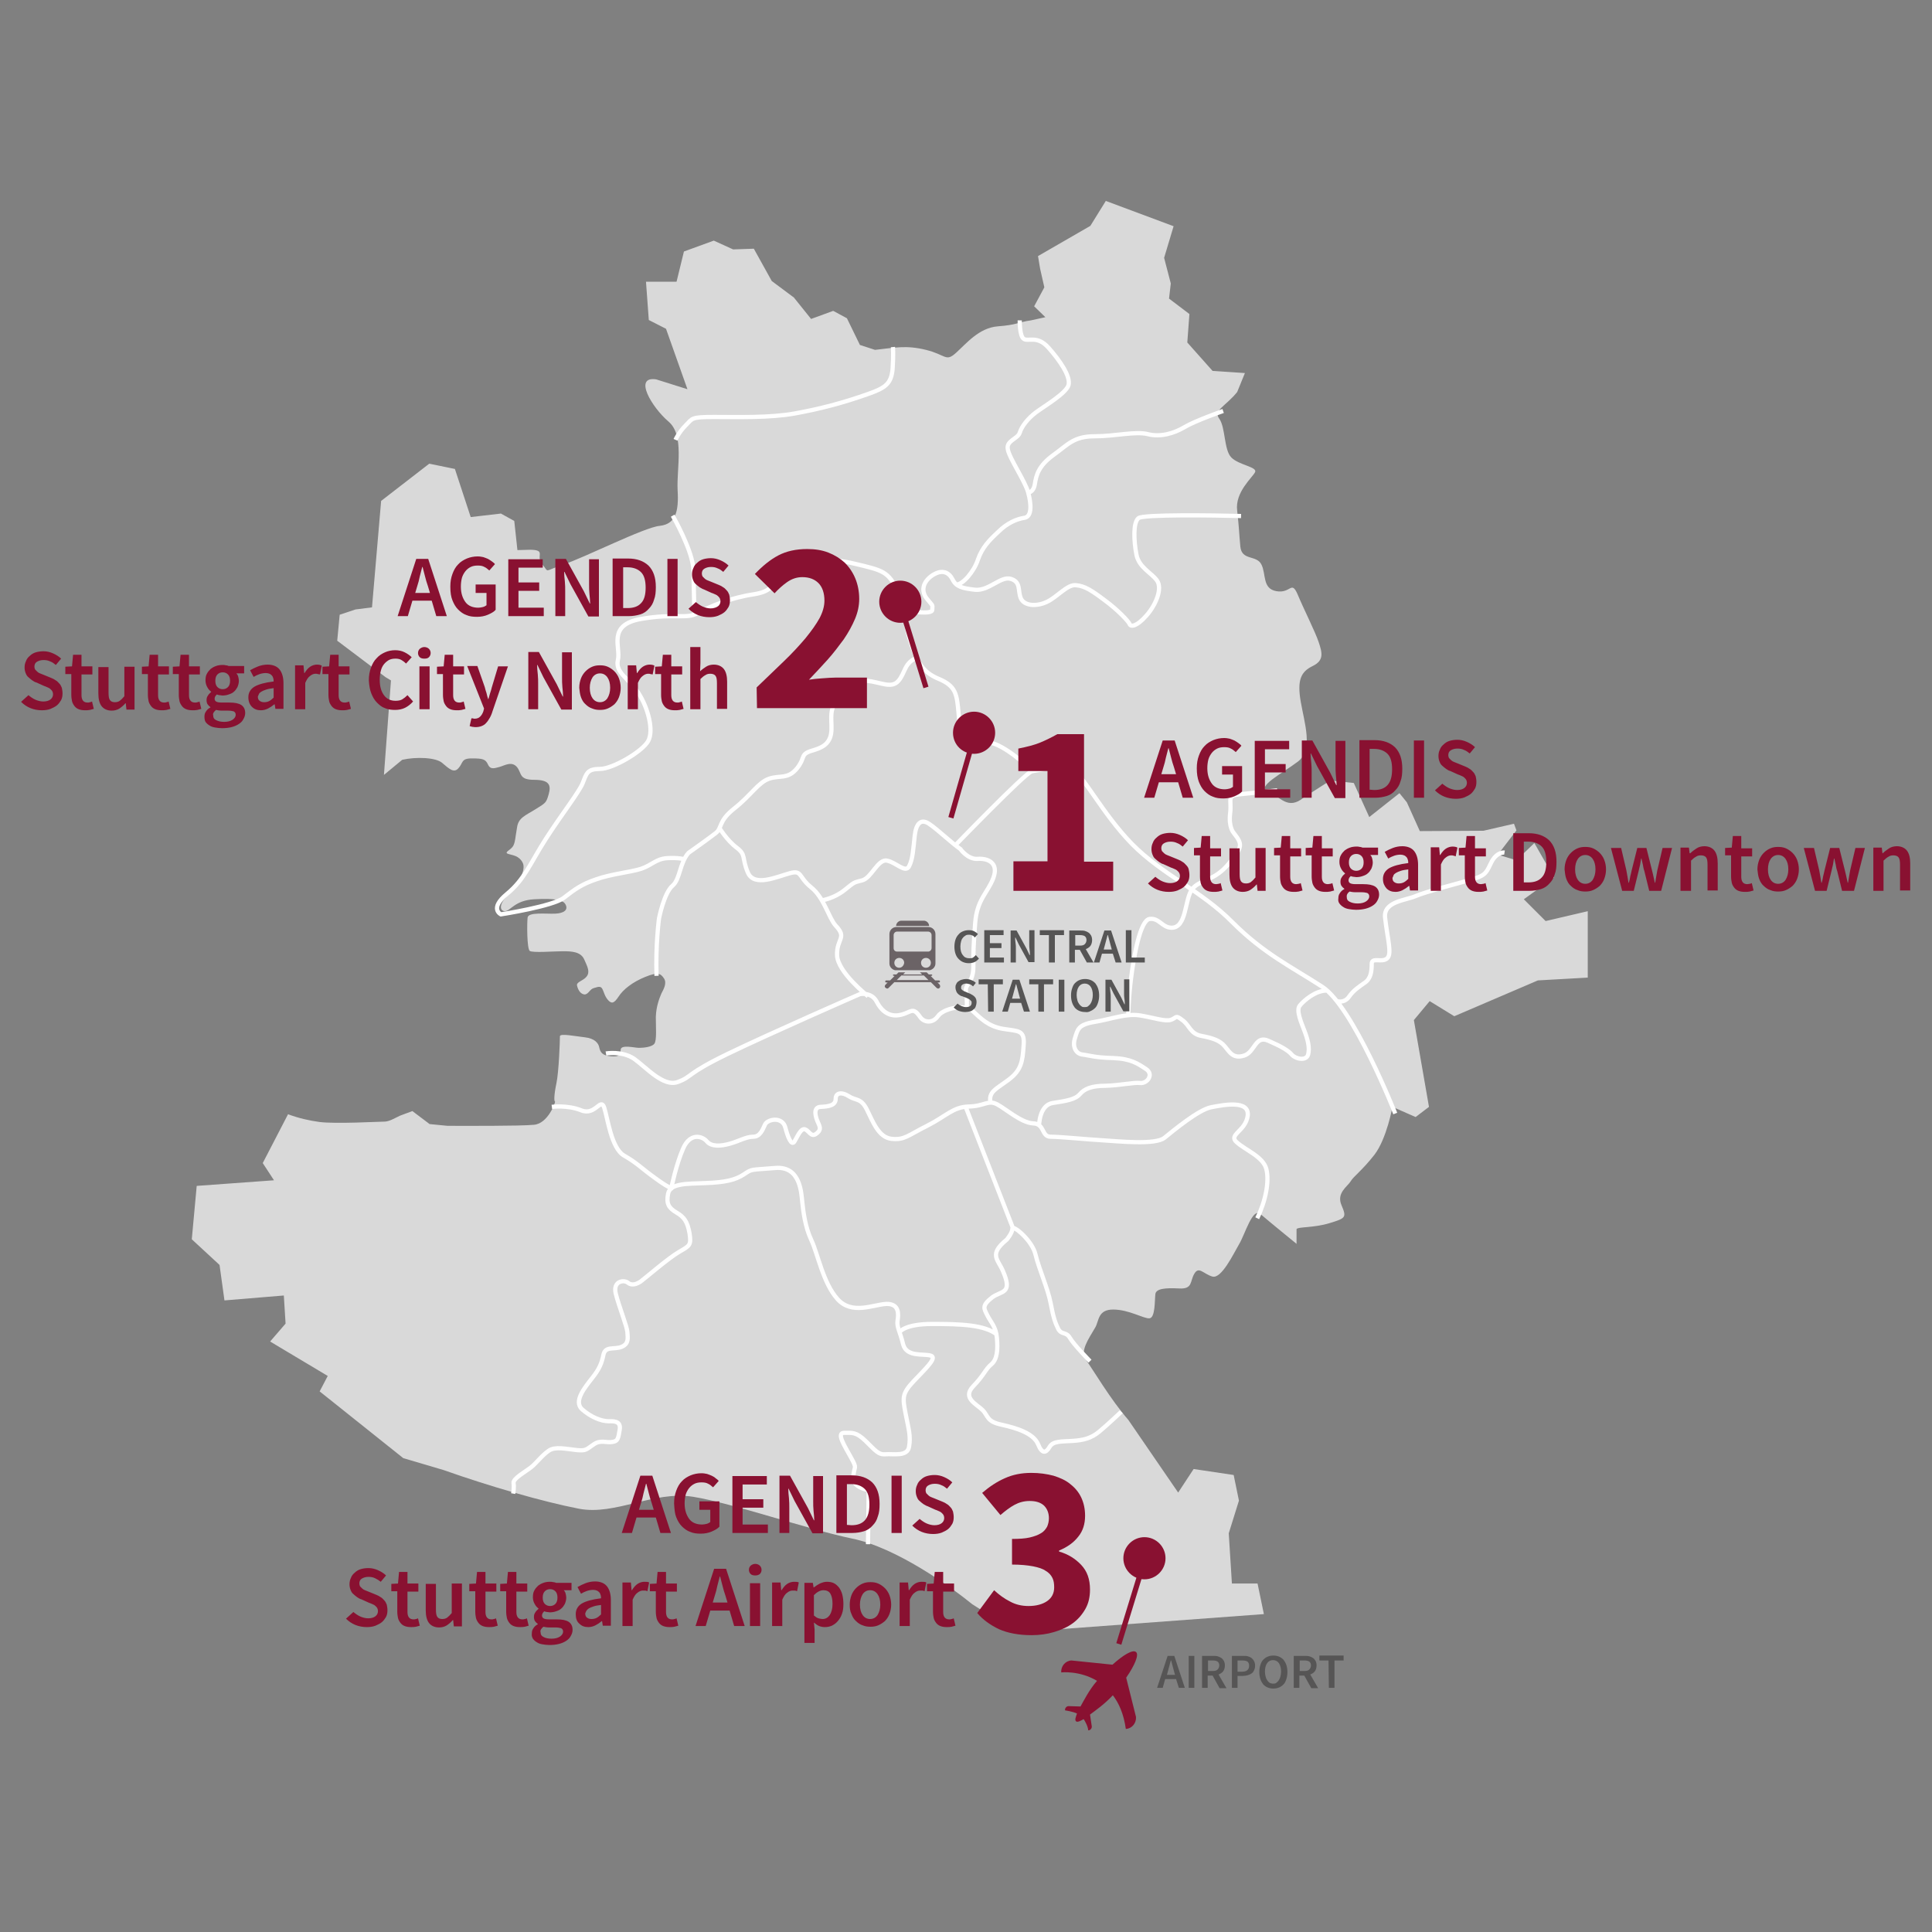 <?xml version="1.0" encoding="utf-8"?>
<svg xmlns="http://www.w3.org/2000/svg" xmlns:xlink="http://www.w3.org/1999/xlink" version="1.1" id="Ebene_1" x="0px" y="0px" viewBox="-37 1 550 550" style="enable-background:new -37 1 550 550;" xml:space="preserve" width="380" height="380">
<rect x="-37" y="1" width="550" height="550" fill="#808080" stroke="none"/>
<style type="text/css">
	.st0{fill:#D9D9D9;}
	.st1{fill:none;stroke:#FFFFFF;stroke-width:1.2;stroke-miterlimit:10;}
	.st2{fill:#891131;}
	.st3{fill:none;stroke:#891131;stroke-width:1.496;}
	.st4{fill:#565555;}
	.st5{fill:#6B6366;}
</style>
<g>
	<path class="st0" d="M90.4,321.5c4.4,0,20.6,0.1,24.6-0.3c4-0.3,6.2-6.5,6-6.6c-0.3-0.1-0.3-1.9,0.4-5.2c0.7-3.3,1-12.1,1-13.4   c0-0.9,4.4,0,7.1,0.3c2.8,0.3,3.9,1.7,4.1,2.9c0.3,1.3,0.8,2.3,3.3,2.5s2.7-0.4,2.8-1.9s4-0.5,5.2-0.5s3.7-0.2,4.4-1.2   s0.4-4.6,0.4-7.6c0.1-3,1-5.3,1.6-6.7c0.7-1.3,1.6-3,0.7-4.3c-0.9-1.3-1.6-1.9-5.3-0.4s-6.3,3.6-7.6,5.6s-2,2.1-3,1   s-1.2-2.5-1.7-3.3s-1.3-0.4-2.4-0.1c-1.1,0.3-1.5,1.8-2.6,1.8c-1.1-0.1-1.8-1.2-2.1-2.4c-0.4-1.2,1.7-1.4,2.7-2.7   c1-1.3,0.3-2.7-0.7-4.9c-1-2.2-3.6-2.3-6.1-2.3c-2.4,0-8.6,0.5-9.4-0.1c-0.8-0.7-0.8-7.8-0.6-9.5c0.2-1.6,5.2-1,7.8-1.1   c2.6-0.1,3.8-1.1,3-2.6c-0.7-1.4-3.2-1.8-8.9-1.5c-5.6,0.3-6.8,3.4-8.4,3.4c-1.6-0.1-1.6-2.3,1-4.6c2.5-2.3,5.2-7.1,4.1-9.2   c-1.1-2.1-2.9-2.1-4.1-2.5c-1.3-0.4,0.4-1,1.2-2c0.8-1,0.8-2.9,1.3-5.6c0.4-2.7,2.3-3.3,5.2-5.1s3.1-1.8,3.8-4.3s0.3-4.1-4.1-4.1   s-3.5-1.8-4.9-3.6c-1.5-1.8-3.5-0.5-4.9-0.1c-1.5,0.4-2.7,0.9-3.4-0.7c-0.7-1.5-1.5-1.7-4.6-1.7s-2.4,1.3-3.8,2.8   c-1.3,1.5-2.7,0.1-4.6-1.5c-1.8-1.6-7.5-1.8-11.4-0.9l-5.2,4.3l2-26.9l-1.5-0.9L59,183.4l0.7-7.4l4.5-1.5l4.7-0.6l2.6-30.3   L85.2,133l7.3,1.5l4.5,13.7l8.6-1l3.8,2.1l0.9,8.3l3.7-0.1c4.7,0.1,1.3,1.8,3.4,4.2c2.1,2.4,0.1,2,6,0c5.9-1.9,23-10.6,27.4-11   c4.4-0.5,5.5-3.8,5.1-10.2c-0.3-6.4,2-15.6-2.6-19.5c-4.7-4-10.1-13-3.5-12l8.9,2.8l-6.1-17.2l-4.9-2.5l-0.8-10.9h8.7l2.1-8.6   l8.5-3.1l5.5,2.5l5.9-0.2l5.1,9.2l6.3,4.7l4.9,6.1l6.3-2.3l3.9,2.1l3.7,7.6l4.3,1.4c5.6-0.6,8.8-1.4,14.5,0s5.6,3.5,8.5,0.9   c3-2.7,6.6-7.2,12-7.6s5.8-1.2,9.4-1.7l4.1-0.9l-3.2-3.1l2.9-5.4l-1.2-5.3l-0.6-3.6l14.9-8.6l4.4-7.1l19.3,7.2l-2.7,9l1.9,7.3   l-0.5,4.3l5.8,4.4l-0.6,8.1l7.2,8.1l9.2,0.6l-2.2,5.4c-3.2,4-6.9,5.2-5.1,7.6c1.8,2.5,1.3,8.8,3.4,11c2.1,2.2,7.5,2.7,6.8,4.2   s-5.8,5.7-5.1,11c0.6,5.4,0.5,6,0.9,10.2c0.4,4.1,4.6,2.3,6,5.1s0.2,6.9,4.3,7.6c4.1,0.7,4.2-3.2,6,0.9c1.7,4.1,5,10.6,6,13.6   s1.6,5.2-1.7,6.8c-3.3,1.6-4.5,3.9-3.4,10.2s3.6,13.6-0.8,17c-4.5,3.4-12,7.2-8.6,8.5c3.5,1.3,5.6,5.6,10.3,1.7l7.5-4.8l6.7,0.7   l4.4,9.7l8.6-6.8l2.1,2.6l3.7,8.2l18.1-0.1l8.7-2l0.7,1.9l-5.3,6.9l5.3,1.6l5.1-4.9l5.6,9.8l-8.6,6.2l6.2,6.2l12-2.8v12.7v6.2   l-14.2,0.8L377,290.3l-7-4.3l-4.5,5.4l4.3,24.7L366,319l-6.6-2.9c0,0-1.6,9-5.1,13.6c-3.6,4.6-5.9,6.1-6.8,7.6s-4.1,3.3-2.6,6.8   s1.2,3.7-3.4,5.1s-9,1-9.4,1.7v4.2c0,0-8.1-6.6-10.3-8.5c-2.2-1.9-4.3,5.6-6,8.5s-5.1,10.1-7.7,9.3c-2.6-0.8-3.8-3-5.1-0.8   c-1.3,2.2-0.4,4.4-4.3,4.2c-3.9-0.2-6.7,0-6.8,1.7c-0.2,1.7,0,6.7-1.7,6.8c-1.7,0.1-5.8-2.5-10.3-2.5c-4.4,0-4,3.2-5.1,5.1   c-2.1,3.6-4.4,6.7-2.6,9.3c1.9,2.6,7,11.3,12,17l14.2,20.7l4.4-6.7l11.4,1.7l1.5,7.3l-2.9,9.3l0.9,14.3h7.3l1.8,8.7l-70.4,5.2   l-12.6-8c-6.3-5.1-21.6-16.1-34.2-18.7c-12.6-2.6-34.1-10.1-45.3-11.9c-11.2-1.8-22.1,5.4-32.5,3.4c-10.3-2-25.5-6.4-38.5-11   l-11.5-3.4l-23.8-19l2.3-4.4l-16.4-9.8l4.4-5.1l-0.5-8l-16.9,1.4l-1.4-10.1l-7.9-7.3l1.4-15.2l22-1.6l-3.2-4.9l7.2-13.9l0,0   c2.9,1.1,6,1.8,8.9,2.2c4.6,0.6,17.1-0.1,18.5-0.1s2.8-0.9,4.5-1.7l3.5-1.3l4.9,3.7L90.4,321.5L90.4,321.5z"/>
	<path class="st1" d="M210.1,440.6l0.2-15.4c0,0-4.7-0.6-4.4-3.8c0.3-3.3,1.2-2.1-0.6-5.4s-4.3-7.1-2-7.1s3.4-0.3,6.1,2.3   c2.7,2.6,3.6,4,5.7,3.8c2.1-0.2,6.3,0.8,6.7-2.2c0.5-3-0.1-4.8-1-9.4s-1-5.7,2.4-9.3c3.4-3.6,6.8-6.7,4.7-7.2   c-2.1-0.6-6.8,0.5-7.8-3.2c-0.9-3.7-1.8-4.8-1.6-6.6c0.3-1.9,0.6-5-3.2-4.9c-3.8,0.2-9.8,3.2-13.9-1.4c-4.1-4.6-5.6-12.9-7.4-16.7   c-1.8-3.8-2.3-8.1-2.6-10.8c-0.3-2.7-0.5-10.4-7.7-9.8s-6.5,0.2-8.9,1.8c-2.4,1.6-5.3,2.3-11,2.5c-5.6,0.2-10,0.1-10.6,3   s0.2,4.1,2.4,5.4s3.1,2.6,3.7,5.9c0.5,3.4,0.1,3.5-3,5.3s-9.9,7.7-10.9,8.4c-1,0.7-2.5,1.3-3.6,0.4c-1.2-1-4.4-0.5-3.5,3.1   s3.2,9.3,3.3,10.9s0.5,3.3-1.6,4.2c-2.1,0.9-4.6-0.3-5.2,2.2c-0.5,2.5-1.2,4.2-3.3,6.8c-2,2.6-5.3,6.5-2.8,8.8   c2.5,2.2,5.4,3.4,7.6,3.4c2.1-0.1,3.5,0.3,3.1,2.5s-0.4,3.2-2.1,3.4c-1.8,0.3-3.3-0.7-5.3,0.7c-2.1,1.4-2.1,1.9-4.9,1.6   c-2.9-0.3-6.1-1.1-7.9,0.2c-1.9,1.3-3.5,3.5-5,4.7s-5.2,3.2-5,4.5s-0.1,3-0.1,3 M282.2,402.9c0,0-3.8,3.6-6.2,5.6   c-2.4,2-4.6,2.5-7.7,2.7c-3.2,0.2-5.5,0-6.5,1.7s-2.1,2.2-3.3-0.8c-1.3-3-5.8-4.5-10.3-5.5c-4.4-0.9-3.8-2.5-5.5-4.2   s-5.8-3.4-2.7-6.7c3.2-3.3,3.5-4.9,5.2-6.3s1.9-4.2,1.6-7.5s-1.7-4.4-2.7-6.4s-1.7-2.8,1.4-5.2c2.6-1.9,5.9-0.9,3-7.5   c-1.4-3.3-4.1-4.7,1.1-8.9c0,0,1.6-1.9,1.6-3.1c0-1.3,5.7,3.3,6.6,7.4c1,4.1,3.5,9.6,4.3,13.8c0.8,4.2,1.3,5.6,2.2,7.4   c1,1.7,2.2,0.6,3.3,2.5c1.1,1.9,5.7,6.6,5.7,6.6 M219.1,380.2c0,0,1.4-2.3,9.3-2.3c7.9,0,15,0.2,18.5,3.1 M120.1,316.1   c0,0,4.4-0.6,8.4,1s5.5-3.8,6.5-0.8s2,11.6,5.7,13.7s4.8,3.5,8.7,6.3c3.8,2.8,4.7,2.9,4.7,2.9s1.4-6.8,3.4-11.3s5.4-3.5,6.7-2   c1.3,1.6,4,1.4,6.5,0.7c2.6-0.7,4.7-2,6.7-2s2.7-2,3.4-3.5s5-2.4,5.8,1c0.6,2.3,1.7,5.4,2.6,3.8c0.9-1.5,1.8-3.8,3-3.4   c1.1,0.4,1.7,2.3,3.1,1.3c1.4-1,1.3-1.7,0.6-3.2s-1.6-4.4,0.7-4.5s4.3-0.4,4.3-2.3c0-1.8,1.8-2,3.8-0.7s3.4,0.4,5.1,3.8   c1.7,3.4,3.3,7.9,7,8.3s4.7-1,10.1-3.7c5.4-2.7,7.4-5.4,11.9-5.5c4.5-0.1,5.5-2,8.1-0.6s6.8,5.2,10.2,5.4c3.4,0.1,2.3,3.8,5,3.8   s9.5,0.7,14.5,1s15.3,1.4,17.9-0.7s9.7-8,13.3-8.7c3.7-0.7,10.9-2.1,10.4,2.4c-0.6,4.5-5.7,5.4-3.1,7.6c2.6,2.3,7.5,4.1,8.4,7.6   s-0.2,9.1-2.6,14 M135.5,300.9c0,0,4.6-0.8,8,1.5c3.4,2.4,8.4,8.2,12.5,6.6c4.1-1.5,2.2-2.2,14.2-8s37.6-17,37.6-17   s3.3-0.7,4.8,2.2c1.5,2.9,3.8,4.4,6.8,3.7c3.1-0.7,3.4-2.5,5.6,0.7c1,1.4,3.4,1.9,5-0.3c1.5-2.2,7.7-3.6,9.9-1.5   c2.2,2,4.4,4.4,8.7,5.1c4.3,0.7,6.2,0.2,5.8,4.8c-0.3,4.6-0.7,7-4.3,9.7c-3.6,2.7-5.8,3.4-5.1,6.6 M237.9,316.1l13.5,34.6    M258.8,321.5c0,0,0-5.9,3.9-6.5s6.4-1,7.7-2.5c1.3-1.5,3.2-2.4,7.3-2.4c4.1-0.1,8-1,9.8-0.8c2.1,0.3,4.1-2.5,1.7-4   c-2.3-1.5-4.2-2.9-9.4-3.1c-5.1-0.1-6.9-0.8-8.7-1c-1.7-0.2-2.9-2.1-2.1-4.6s0.8-3.9,5.7-4.7c4.8-0.8,8.9-2.5,13-1.8   s7.1,1.8,8.7,1.2c1.7-0.6,1.1-1.5,3.2,0.1c2.1,1.5,2.2,3.9,5.4,4.5c3.2,0.6,5.3,1.3,6.7,3c1.4,1.7,2.4,3.6,5.5,2.6s3.1-5.9,6.9-4.2   c3.9,1.7,5.7,2.8,6.7,4c1.1,1.2,4.1,1.8,4.6-0.1s-0.1-4.2-1-6.6s-2.5-5.9-1.4-7.3c1.2-1.5,4.5-4.3,7.6-4.3 M284.2,290.3   c0,0,0-4.6,0.8-10.9c0.8-6.3,2.6-16.5,5.3-16.8c2.7-0.3,3.5,2.4,6.1,2.5c4.5,0.2,3.8-8.2,6-11s6.1-2.1,10.3-7.1   c4.1-4.9,4.1-5.6,1.5-8.9c0,0-1.5-1.6-1-5.6s-1.2-5,2.9-5.4s10.5-1.1,10.5-1.1 M391.3,243.7c0,0-2-0.3-3.6,2.5   c-1.5,2.9-1.4,3.9-5.5,5.1c-4.1,1.2-13.5,3.6-16.2,4.8c-2.7,1.2-9.2,1.5-8.7,6.1c0.7,6.3,2.1,10.5,0.5,11.7   c-1.5,1.2-4.3-0.5-4.3,1.5s-0.2,4.1-1.9,5.3c-1.7,1.2-3.3,2.2-4.6,4.1c-1.4,1.9-3.3,1.2-3.3,1.2 M360.2,318c0,0-12-30.4-20.8-36.1   s-16.6-9.4-25.6-18.4c-8.9-9-19.8-13.4-28.5-22.2c-8.7-8.9-14-20-17.2-21.2s-10.7,0.3-11.4,0.5c-1.9,0.5-21.9,21.2-21.9,21.2    M197,257.3c0,0,3.4-0.5,6.4-2.9c3-2.4,2.5-2.1,5.1-2.8s4.4-6.1,7-5.6s5.3,3.7,6.3,1.6c1.1-2.1,1.2-5.2,1.6-8.7   c0.4-3.5,1.8-5,4.2-3.3c2.5,1.7,6.2,5.3,8.8,7.1c0,0,2.1,3,4.9,2.8c2.8-0.2,6.1,1,4.5,5.4c-1.6,4.3-4.7,6.1-5.2,13   c-0.5,6.9-0.5,7.6-0.5,12.3s-2.5,4.9-2.1,7.1c0.4,2.3,0.2,4.5,0.2,4.5 M210.1,284.6c0,0-8.6-6.8-8.8-11.6c-0.2-4.9,3-4.9-0.4-8.5   c-2-2.2-3.3-8-7-10.9c-3.7-3-2.5-5-6.1-4c-3.7,1-10.1,4-11.9-0.2c-1.8-4.2-0.4-5-3.2-7.1s-4.9-5.6-4.9-5.6 M157.9,245.6   c0,0-1.9-0.5-5-0.3s-4.2,1.9-7.3,3c-3.1,1-8.6,1.5-12.8,3c-4.2,1.4-6.2,2.9-9.3,5.3c-3.1,2.4-17.9,4.7-17.9,4.7s-3.4-1.6,1.7-5.8   c5.1-4.2,6.6-8.7,11.1-15.7s9.4-13.2,10.5-15.9c1.1-2.8,1.3-4,4.9-4c3.6,0,12-4.9,13.7-7.9s0-9.5-2.8-13.8   c-2.8-4.2-6.6-5.7-5.8-9.3c0.9-3.6-3.2-10,6.6-11.7s12.8,0.2,16.2-1.7s9.6-4.4,15.8-5.3c5.6-0.9,5.4-2.7,8.6-7.4   c2.1-3.2,12.4-3.2,20.3-1.3c7.9,1.9,9.5,2.1,12.2,7.9c3,6.5,1.7,8.3,3.4,13.6s3,9.1,8.1,11.2c5.1,2.1,5.3,4.4,5.8,10   c0.4,5.1,0.4,7.4,8.3,8.1c4.9,0.4,12.8,8.3,12.8,8.3 M224.4,188.1c-4.1,1.4-3.6,4.5-5.7,6.8c-2,2.2-5,0.3-8.9-0.1   c-4-0.4-5.2,0.4-8.1,4.5c-2.8,4.1-1.9,5.8-2,9.4c-0.1,3.6-2.1,4.9-4.6,5.7c-4.7,1.3-2.5,1.8-5.1,5.2c-2.7,3.4-5,2-8.1,3.1   s-5,4.6-9.8,8.4c-4.8,3.8-3.4,5.6-5.4,7.1c-1.9,1.5-7.7,5.6-7.7,5.6c-2.5,2.8-2.4,7.5-4.5,9.3c-2.5,2.1-3.9,9.4-3.9,9.4   s-1,7.5-0.7,16.3 M154.5,147.8c0,0,5.8,10.1,5.9,15.5c0.1,5.4,0.3,12.7,0.3,12.7 M155.3,126.2c0,0,0.9-2.1,2.9-4.1s1.4-2.4,8.1-2.4   c6.6,0,15.9,0.3,23-1s13.4-2.9,21-5.6c4.8-1.7,6.4-2.9,6.8-7c0.3-4.2,0.1-6.3,0.1-6.3 M253.3,92.2c0,0-0.1,4.6,1.2,5.3   c1.3,0.8,3.8-1.1,7,2.5s6.3,8.1,5.7,10.6c-0.7,2.4-6.9,6-9.3,7.8s-4.1,4.1-4.6,5.8c-0.6,1.8-3.9,2.2-3.4,4.7   c0.4,2.5,4.9,9,5.8,12.3c0.9,3.3,1.1,6.8-1,7.2c-2.1,0.3-4.9,1.4-7.5,4c-2.7,2.5-4.6,4.5-5.8,7.9c-1.1,3.4-4.3,7.1-6.1,7.1    M220.6,174.8c0,0,7.8,1.4,7.8-0.2c0-1.6,0.4-0.8-1.4-3c-1.9-2.2-1.4-4.9,1.4-6.8c2.9-1.9,4.8-0.8,5.8,1.2s2.7,2.5,6.5,2.9   c3.9,0.3,7.2-4,10.1-3.1s1.9,3.4,2.8,5.5s4.2,2.5,7.3,1.1c3.1-1.4,5.9-5.1,8.4-4.8c2.5,0.2,4.5,1.5,8.2,4.3c3.7,2.7,6.8,6,7.1,6.8   c0.3,0.8,2,0.7,4.8-2.5s4.5-7.7,3-9.9s-5.2-3.7-5.9-7.5c-0.7-3.7-1-9,0.6-10.3c1.3-1.1,21.6-0.8,29.2-0.6 M255.4,141.3   c0,0,1.8,0.1,2.2-2.5c0.4-2.6,1.1-5.2,5.2-8.2c4.2-3,5.8-5.4,11.8-5.4s11.6-1.5,15.2-0.6c3.5,0.9,7.4-0.2,10.4-2s11-4.6,11-4.6"/>
	<path class="st2" d="M178.5,202.6h31.3v-8.7h-9c-1.1,0-2.3,0.1-3.7,0.2c-1.4,0.1-2.6,0.2-3.8,0.4c1.8-1.9,3.6-3.8,5.3-5.7   s3.2-3.9,4.6-5.8c1.3-1.9,2.4-3.9,3.2-5.8c0.8-1.9,1.2-3.8,1.2-5.7c0-2.1-0.4-4.1-1.1-5.8c-0.7-1.7-1.7-3.2-3-4.5   c-1.3-1.2-2.9-2.2-4.7-2.9s-3.8-1-6-1c-3.2,0-5.9,0.6-8.2,1.8s-4.5,3-6.7,5.3l5.6,5.5c1.1-1.2,2.3-2.3,3.6-3.2s2.7-1.4,4.3-1.4   c2,0,3.5,0.6,4.6,1.7c1.1,1.1,1.7,2.8,1.7,5c0,1.6-0.5,3.3-1.4,5c-1,1.8-2.3,3.6-4,5.7c-1.7,2-3.7,4.2-6.1,6.5   c-2.4,2.3-5,4.8-7.8,7.5L178.5,202.6L178.5,202.6z"/>
	<path class="st2" d="M-31,200.8c0.8,0.8,1.7,1.4,2.7,1.8c1,0.4,2.1,0.6,3.2,0.6c0.9,0,1.7-0.1,2.5-0.4c0.7-0.3,1.3-0.6,1.8-1   s0.9-1,1.2-1.5c0.3-0.6,0.4-1.2,0.4-1.9c0-0.6-0.1-1.1-0.2-1.6c-0.2-0.5-0.4-0.9-0.7-1.2s-0.6-0.7-1-0.9c-0.4-0.3-0.8-0.5-1.3-0.7   l-2.2-0.9c-0.3-0.1-0.7-0.3-1-0.4c-0.3-0.1-0.6-0.3-0.8-0.5c-0.2-0.2-0.4-0.4-0.6-0.6c-0.1-0.2-0.2-0.5-0.2-0.8   c0-0.6,0.2-1.1,0.7-1.4c0.5-0.3,1.1-0.5,1.9-0.5c0.7,0,1.3,0.1,1.9,0.4c0.6,0.2,1.1,0.6,1.6,1l1.5-1.8c-0.6-0.6-1.4-1.1-2.3-1.5   c-0.9-0.4-1.8-0.6-2.7-0.6c-0.8,0-1.5,0.1-2.2,0.3c-0.7,0.2-1.3,0.6-1.7,1c-0.5,0.4-0.9,0.9-1.1,1.5c-0.3,0.6-0.4,1.2-0.4,1.8   s0.1,1.1,0.3,1.6s0.4,0.9,0.8,1.2c0.3,0.3,0.7,0.6,1.1,0.9c0.4,0.3,0.8,0.5,1.2,0.6l2.2,1c0.4,0.1,0.7,0.3,1,0.4   c0.3,0.1,0.6,0.3,0.8,0.5c0.2,0.2,0.4,0.4,0.5,0.6c0.1,0.2,0.2,0.5,0.2,0.8c0,0.6-0.2,1.1-0.7,1.5s-1.2,0.6-2.1,0.6   c-0.7,0-1.5-0.2-2.2-0.5c-0.7-0.3-1.4-0.8-2-1.3L-31,200.8L-31,200.8z M-16.7,198.8c0,0.7,0.1,1.3,0.2,1.8s0.4,1,0.7,1.4   s0.7,0.7,1.2,0.9s1.1,0.3,1.8,0.3c0.5,0,0.9,0,1.4-0.1c0.4-0.1,0.8-0.2,1.1-0.3l-0.5-2.1c-0.2,0.1-0.4,0.2-0.6,0.2   c-0.2,0.1-0.4,0.1-0.7,0.1c-1.1,0-1.7-0.7-1.7-2.1V193h3.1v-2.3h-3.1v-3.3h-2.4l-0.3,3.3l-1.9,0.1v2.1h1.7V198.8L-16.7,198.8z    M-9,198.4c0,1.6,0.3,2.8,0.9,3.6c0.6,0.8,1.6,1.3,2.9,1.3c0.8,0,1.6-0.2,2.2-0.6c0.6-0.4,1.2-0.9,1.7-1.5h0.1L-1,203h2.3v-12.2   h-2.9v8.4c-0.5,0.6-0.9,1-1.3,1.3c-0.4,0.3-0.9,0.4-1.4,0.4c-0.7,0-1.1-0.2-1.4-0.6c-0.3-0.4-0.4-1.1-0.4-2.1v-7.3H-9V198.4   L-9,198.4z M5.1,198.8c0,0.7,0.1,1.3,0.2,1.8s0.4,1,0.7,1.4c0.3,0.4,0.7,0.7,1.2,0.9s1.1,0.3,1.8,0.3c0.5,0,0.9,0,1.4-0.1   c0.4-0.1,0.8-0.2,1.1-0.3l-0.5-2.1c-0.2,0.1-0.4,0.2-0.6,0.2C10.2,201,10,201,9.7,201c-1.1,0-1.7-0.7-1.7-2.1V193h3.1v-2.3H8v-3.3   H5.6l-0.3,3.3l-1.9,0.1v2.1h1.7L5.1,198.8L5.1,198.8z M13.9,198.8c0,0.7,0.1,1.3,0.2,1.8s0.4,1,0.7,1.4s0.7,0.7,1.2,0.9   s1.1,0.3,1.8,0.3c0.5,0,0.9,0,1.4-0.1c0.4-0.1,0.8-0.2,1.1-0.3l-0.5-2.1c-0.2,0.1-0.4,0.2-0.6,0.2c-0.2,0.1-0.4,0.1-0.7,0.1   c-1.1,0-1.7-0.7-1.7-2.1V193h3.1v-2.3h-3.1v-3.3h-2.4l-0.3,3.3l-1.9,0.1v2.1h1.7V198.8L13.9,198.8z M24.5,203.1   c0.4,0.1,1,0.2,1.7,0.2h1.7c0.7,0,1.2,0.1,1.6,0.2c0.4,0.2,0.6,0.5,0.6,1s-0.3,1-0.9,1.4c-0.6,0.4-1.4,0.6-2.4,0.6   s-1.7-0.2-2.3-0.5s-0.8-0.7-0.8-1.3C23.5,204.1,23.9,203.6,24.5,203.1L24.5,203.1L24.5,203.1z M21.5,206.5c0.3,0.4,0.6,0.7,1.1,1   c0.4,0.3,1,0.5,1.6,0.6s1.3,0.2,2,0.2c1,0,1.9-0.1,2.7-0.3s1.5-0.5,2.1-0.9s1-0.8,1.3-1.4c0.3-0.5,0.5-1.1,0.5-1.7   c0-1.1-0.4-1.8-1.1-2.3c-0.8-0.5-1.9-0.7-3.4-0.7h-2.2c-0.7,0-1.3-0.1-1.6-0.3s-0.4-0.5-0.4-0.8s0.1-0.5,0.2-0.7   c0.1-0.2,0.3-0.3,0.4-0.5c0.3,0.1,0.6,0.2,0.8,0.2c0.3,0,0.6,0.1,0.8,0.1c0.6,0,1.3-0.1,1.8-0.3c0.6-0.2,1.1-0.4,1.5-0.8   c0.4-0.3,0.7-0.8,1-1.3c0.2-0.5,0.4-1.1,0.4-1.8c0-0.4-0.1-0.8-0.2-1.2c-0.1-0.4-0.3-0.7-0.5-0.9h2.2v-2.1h-4.4   c-0.2-0.1-0.5-0.2-0.8-0.2c-0.3-0.1-0.6-0.1-1-0.1c-0.6,0-1.3,0.1-1.8,0.3c-0.6,0.2-1.1,0.5-1.5,0.8c-0.4,0.4-0.8,0.8-1.1,1.4   c-0.3,0.5-0.4,1.2-0.4,1.9s0.2,1.4,0.5,1.9c0.3,0.6,0.7,1,1.1,1.3v0.1c-0.3,0.3-0.7,0.6-0.9,1c-0.3,0.4-0.4,0.8-0.4,1.3   s0.1,0.9,0.3,1.2s0.5,0.6,0.8,0.8v0.1c-0.6,0.3-1,0.7-1.3,1.2c-0.3,0.4-0.4,0.9-0.4,1.4C21.2,205.7,21.3,206.1,21.5,206.5   L21.5,206.5z M24.9,196.6c-0.4-0.4-0.6-1-0.6-1.8s0.2-1.4,0.6-1.8c0.4-0.4,0.9-0.6,1.5-0.6s1.1,0.2,1.5,0.6c0.4,0.4,0.6,1,0.6,1.8   s-0.2,1.4-0.6,1.8c-0.4,0.4-0.9,0.6-1.5,0.6C25.8,197.2,25.3,197,24.9,196.6L24.9,196.6z M34.7,202.2c0.7,0.7,1.5,1,2.6,1   c0.7,0,1.4-0.2,2-0.5s1.2-0.7,1.8-1.2h0.1l0.2,1.3h2.3v-7.3c0-1.7-0.4-3-1.1-3.9c-0.7-0.9-1.9-1.4-3.4-1.4c-1,0-1.9,0.2-2.7,0.5   s-1.6,0.7-2.3,1.1l1,1.9c0.5-0.3,1.1-0.6,1.7-0.8c0.6-0.2,1.2-0.3,1.8-0.3c0.4,0,0.8,0.1,1,0.2c0.3,0.1,0.5,0.3,0.7,0.5   s0.3,0.5,0.4,0.8c0.1,0.3,0.1,0.6,0.1,0.9c-2.5,0.3-4.3,0.8-5.5,1.5c-1.1,0.7-1.7,1.7-1.7,3C33.7,200.7,34.1,201.6,34.7,202.2   L34.7,202.2z M36.7,198.6c0.1-0.3,0.4-0.5,0.7-0.7s0.8-0.4,1.4-0.6c0.6-0.2,1.3-0.3,2.1-0.4v2.7c-0.4,0.4-0.9,0.8-1.3,1   c-0.4,0.2-0.9,0.3-1.4,0.3s-0.9-0.1-1.3-0.4c-0.3-0.2-0.5-0.6-0.5-1.2C36.5,199.1,36.6,198.8,36.7,198.6L36.7,198.6z M47,202.9h2.9   v-7.5c0.4-0.9,0.8-1.6,1.4-2c0.5-0.4,1-0.6,1.5-0.6c0.3,0,0.5,0,0.7,0.1c0.2,0,0.4,0.1,0.6,0.1l0.5-2.5c-0.3-0.2-0.8-0.3-1.4-0.3   s-1.3,0.2-1.9,0.6c-0.6,0.4-1.1,1-1.6,1.8h-0.1l-0.2-2.2H47V202.9L47,202.9z M56.5,198.8c0,0.7,0.1,1.3,0.2,1.8s0.4,1,0.7,1.4   c0.3,0.4,0.7,0.7,1.2,0.9s1.1,0.3,1.8,0.3c0.5,0,0.9,0,1.4-0.1c0.4-0.1,0.8-0.2,1.1-0.3l-0.5-2.1c-0.2,0.1-0.4,0.2-0.6,0.2   c-0.2,0.1-0.4,0.1-0.7,0.1c-1.1,0-1.7-0.7-1.7-2.1V193h3.1v-2.3h-3.1v-3.3H57l-0.3,3.3l-1.9,0.1v2.1h1.7L56.5,198.8L56.5,198.8z    M68.7,198.4c0.4,1,0.9,1.9,1.6,2.6c0.7,0.7,1.4,1.3,2.3,1.6c0.9,0.4,1.9,0.5,2.9,0.5s2-0.2,2.8-0.6c0.8-0.4,1.6-1,2.3-1.8   l-1.6-1.8c-0.5,0.5-1,0.9-1.5,1.2s-1.2,0.4-1.9,0.4c-1.4,0-2.5-0.5-3.3-1.6s-1.2-2.5-1.2-4.4c0-0.9,0.1-1.7,0.3-2.5   s0.5-1.4,0.9-1.9s0.9-0.9,1.4-1.2c0.6-0.3,1.2-0.4,1.9-0.4c0.6,0,1.2,0.1,1.7,0.4s0.9,0.6,1.3,1l1.6-1.8c-0.5-0.5-1.2-1-2-1.4   s-1.7-0.6-2.7-0.6s-2,0.2-2.9,0.6c-0.9,0.4-1.7,0.9-2.4,1.7c-0.7,0.7-1.2,1.6-1.6,2.7c-0.4,1.1-0.6,2.2-0.6,3.6   C68.1,196.2,68.3,197.4,68.7,198.4L68.7,198.4z M85.1,188.1c0.3-0.3,0.5-0.7,0.5-1.2s-0.2-0.9-0.5-1.2s-0.8-0.5-1.3-0.5   s-0.9,0.2-1.3,0.5c-0.3,0.3-0.5,0.7-0.5,1.2s0.2,0.9,0.5,1.2s0.8,0.4,1.3,0.4C84.4,188.5,84.8,188.4,85.1,188.1L85.1,188.1z    M82.4,202.9h2.9v-12.2h-2.9V202.9L82.4,202.9z M89.1,198.8c0,0.7,0.1,1.3,0.2,1.8s0.4,1,0.7,1.4c0.3,0.4,0.7,0.7,1.2,0.9   s1.1,0.3,1.8,0.3c0.5,0,0.9,0,1.4-0.1c0.4-0.1,0.8-0.2,1.1-0.3l-0.5-2.1c-0.2,0.1-0.4,0.2-0.6,0.2c-0.2,0.1-0.4,0.1-0.7,0.1   c-1.1,0-1.7-0.7-1.7-2.1V193h3.1v-2.3H92v-3.3h-2.4l-0.3,3.3l-1.9,0.1v2.1h1.7L89.1,198.8L89.1,198.8z M97.2,205.5l-0.5,2.2   c0.2,0.1,0.5,0.1,0.7,0.2c0.3,0,0.5,0.1,0.9,0.1c0.7,0,1.3-0.1,1.8-0.3s1-0.5,1.3-0.9c0.4-0.4,0.7-0.9,1-1.4s0.6-1.2,0.8-1.9   l4.4-12.8h-2.8l-1.8,6c-0.1,0.5-0.3,1.1-0.5,1.7s-0.3,1.2-0.5,1.7l0,0c-0.2-0.6-0.4-1.2-0.5-1.8c-0.2-0.6-0.4-1.2-0.5-1.7l-2.1-6   H96l4.8,12.1l-0.2,0.8c-0.2,0.6-0.5,1.1-0.9,1.5s-0.9,0.6-1.6,0.6c-0.1,0-0.3,0-0.5-0.1C97.5,205.5,97.3,205.5,97.2,205.5   L97.2,205.5L97.2,205.5z M113.4,202.9h2.8v-7.1c0-0.9,0-1.8-0.1-2.8c-0.1-0.9-0.2-1.9-0.2-2.7h0.1l1.7,3.5l5.1,9.2h3v-16.3H123v7.1   c0,0.9,0,1.9,0.1,2.8c0.1,1,0.2,1.9,0.2,2.7h-0.1l-1.7-3.5l-5.1-9.2h-3V202.9L113.4,202.9z M128.4,199.5c0.3,0.8,0.7,1.5,1.3,2   c0.5,0.5,1.2,1,1.9,1.2c0.7,0.3,1.4,0.4,2.2,0.4s1.5-0.1,2.2-0.4c0.7-0.3,1.3-0.7,1.9-1.2c0.5-0.5,1-1.2,1.3-2s0.5-1.7,0.5-2.7   s-0.2-1.9-0.5-2.7s-0.8-1.5-1.3-2s-1.2-1-1.9-1.3s-1.4-0.4-2.2-0.4s-1.5,0.1-2.2,0.4s-1.3,0.7-1.9,1.3c-0.5,0.5-1,1.2-1.3,2   s-0.5,1.7-0.5,2.7C128,197.8,128.1,198.7,128.4,199.5L128.4,199.5z M131.7,193.8c0.5-0.7,1.2-1.1,2.1-1.1c0.9,0,1.6,0.4,2.1,1.1   c0.5,0.7,0.8,1.7,0.8,3c0,1.2-0.3,2.2-0.8,3c-0.5,0.7-1.2,1.1-2.1,1.1c-0.9,0-1.6-0.4-2.1-1.1c-0.5-0.7-0.8-1.7-0.8-3   C130.9,195.6,131.2,194.6,131.7,193.8L131.7,193.8z M141.7,202.9h2.9v-7.5c0.4-0.9,0.8-1.6,1.4-2c0.5-0.4,1-0.6,1.5-0.6   c0.3,0,0.5,0,0.7,0.1c0.2,0,0.4,0.1,0.6,0.1l0.5-2.5c-0.3-0.2-0.8-0.3-1.4-0.3c-0.6,0-1.3,0.2-1.9,0.6c-0.6,0.4-1.1,1-1.6,1.8h-0.1   l-0.2-2.2h-2.4V202.9L141.7,202.9z M151.2,198.8c0,0.7,0.1,1.3,0.2,1.8c0.1,0.5,0.4,1,0.7,1.4s0.7,0.7,1.2,0.9s1.1,0.3,1.8,0.3   c0.5,0,0.9,0,1.4-0.1c0.4-0.1,0.8-0.2,1.1-0.3l-0.5-2.1c-0.2,0.1-0.4,0.2-0.6,0.2c-0.2,0.1-0.4,0.1-0.7,0.1c-1.1,0-1.7-0.7-1.7-2.1   V193h3.1v-2.3h-3.1v-3.3h-2.4l-0.3,3.3l-1.9,0.1v2.1h1.7V198.8L151.2,198.8z M159.5,202.9h2.9v-8.6c0.5-0.5,1-0.9,1.4-1.1   c0.4-0.3,0.9-0.4,1.4-0.4c0.7,0,1.2,0.2,1.5,0.6c0.3,0.4,0.4,1.1,0.4,2.1v7.3h2.9v-7.7c0-1.6-0.3-2.8-0.9-3.6   c-0.6-0.8-1.6-1.3-2.9-1.3c-0.8,0-1.6,0.2-2.2,0.6c-0.6,0.4-1.2,0.8-1.7,1.3l0.1-2.4v-4.5h-2.9V202.9L159.5,202.9z"/>
	<path class="st2" d="M81.2,169.8l0.6-2c0.3-0.9,0.5-1.7,0.7-2.7c0.2-0.9,0.5-1.8,0.7-2.7h0.1c0.2,0.9,0.5,1.8,0.7,2.7   s0.5,1.8,0.8,2.7l0.6,2H81.2L81.2,169.8z M87.2,176.4h3l-5.3-16.3h-3.4l-5.3,16.3h2.9l1.3-4.4h5.5L87.2,176.4L87.2,176.4z    M91.8,171.9c0.4,1,0.9,1.9,1.6,2.6c0.7,0.7,1.5,1.3,2.4,1.6c0.9,0.4,1.9,0.5,3,0.5s2.2-0.2,3.1-0.6c0.9-0.4,1.7-0.8,2.2-1.4v-7.2   h-5.7v2.4h3.1v3.5c-0.3,0.2-0.6,0.4-1,0.5s-0.9,0.2-1.3,0.2c-1.6,0-2.9-0.5-3.7-1.6c-0.8-1.1-1.3-2.5-1.3-4.4   c0-0.9,0.1-1.7,0.3-2.5c0.2-0.7,0.6-1.4,1-1.9s0.9-0.9,1.5-1.2s1.3-0.4,2-0.4c0.8,0,1.4,0.1,1.9,0.4c0.5,0.2,0.9,0.6,1.4,1l1.6-1.8   c-0.2-0.3-0.5-0.5-0.9-0.8c-0.3-0.2-0.7-0.5-1.1-0.7s-0.8-0.3-1.3-0.5c-0.5-0.1-1-0.2-1.6-0.2c-1.1,0-2.1,0.2-3.1,0.6   c-0.9,0.4-1.8,0.9-2.5,1.7c-0.7,0.7-1.2,1.6-1.6,2.7c-0.4,1.1-0.6,2.2-0.6,3.6C91.2,169.7,91.4,170.9,91.8,171.9L91.8,171.9z    M107.7,176.4h10.1V174h-7.2v-4.8h5.9v-2.4h-5.9v-4.2h6.9v-2.4h-9.8V176.4L107.7,176.4z M121.1,176.4h2.8v-7.1c0-0.9,0-1.8-0.1-2.8   c-0.1-0.9-0.2-1.9-0.2-2.7h0.1l1.7,3.5l5.1,9.2h3v-16.3h-2.8v7.1c0,0.9,0,1.9,0.1,2.8c0.1,1,0.2,1.9,0.2,2.7h-0.1l-1.7-3.5   l-5.1-9.2h-3V176.4L121.1,176.4z M137.5,176.4h4.5c1.2,0,2.3-0.2,3.3-0.5s1.8-0.9,2.4-1.6c0.7-0.7,1.2-1.5,1.5-2.6   c0.4-1,0.5-2.2,0.5-3.6c0-2.7-0.7-4.7-2.1-6.1c-1.4-1.3-3.3-2-5.8-2h-4.4v16.4H137.5z M140.4,174.1v-11.6h1.3   c1.6,0,2.9,0.5,3.8,1.4c0.9,0.9,1.3,2.4,1.3,4.4s-0.4,3.5-1.3,4.4c-0.9,1-2.2,1.4-3.8,1.4L140.4,174.1L140.4,174.1z M153,176.4h2.9   v-16.3H153V176.4L153,176.4z M159,174.3c0.8,0.8,1.7,1.4,2.7,1.8c1,0.4,2.1,0.6,3.2,0.6c0.9,0,1.7-0.1,2.5-0.4   c0.7-0.3,1.3-0.6,1.8-1s0.9-1,1.2-1.5c0.3-0.6,0.4-1.2,0.4-1.9c0-0.6-0.1-1.1-0.2-1.6c-0.2-0.5-0.4-0.9-0.7-1.2s-0.6-0.7-1-0.9   c-0.4-0.3-0.8-0.5-1.3-0.7l-2.2-0.9c-0.3-0.1-0.7-0.3-1-0.4c-0.3-0.1-0.6-0.3-0.8-0.5s-0.4-0.4-0.6-0.6c-0.1-0.2-0.2-0.5-0.2-0.8   c0-0.6,0.2-1.1,0.7-1.4s1.1-0.5,1.9-0.5c0.7,0,1.3,0.1,1.9,0.4c0.6,0.2,1.1,0.6,1.6,1l1.5-1.8c-0.6-0.6-1.4-1.1-2.3-1.5   c-0.9-0.4-1.8-0.6-2.7-0.6c-0.8,0-1.5,0.1-2.2,0.3s-1.3,0.6-1.7,1c-0.5,0.4-0.9,0.9-1.1,1.5c-0.3,0.6-0.4,1.2-0.4,1.8   s0.1,1.1,0.3,1.6s0.4,0.9,0.8,1.2c0.3,0.3,0.7,0.6,1.1,0.9c0.4,0.2,0.8,0.5,1.2,0.6l2.2,1c0.4,0.1,0.7,0.3,1,0.4   c0.3,0.1,0.6,0.3,0.8,0.5s0.4,0.4,0.5,0.6c0.1,0.2,0.2,0.5,0.2,0.8c0,0.6-0.2,1.1-0.7,1.5s-1.2,0.6-2.1,0.6c-0.7,0-1.5-0.2-2.2-0.5   s-1.4-0.8-2-1.3L159,174.3L159,174.3z"/>
	<path class="st2" d="M251.6,254.6h28.3v-8.3h-8.3V210H264c-1.6,0.9-3.2,1.7-4.9,2.4c-1.7,0.7-3.7,1.2-6.2,1.7v6.4h8.3v25.7h-9.7   v8.4H251.6z"/>
	<path class="st2" d="M289.8,252.5c0.8,0.8,1.7,1.4,2.7,1.8c1,0.4,2.1,0.6,3.2,0.6c0.9,0,1.7-0.1,2.5-0.4c0.7-0.3,1.3-0.6,1.8-1   s0.9-1,1.2-1.5c0.3-0.6,0.4-1.2,0.4-1.9c0-0.6-0.1-1.1-0.2-1.6s-0.4-0.9-0.7-1.2c-0.3-0.3-0.6-0.7-1-0.9c-0.4-0.3-0.8-0.5-1.3-0.7   l-2.2-0.9c-0.3-0.1-0.7-0.3-1-0.4c-0.3-0.1-0.6-0.3-0.8-0.5c-0.2-0.2-0.4-0.4-0.6-0.6c-0.1-0.2-0.2-0.5-0.2-0.8   c0-0.6,0.2-1.1,0.7-1.4c0.5-0.3,1.1-0.5,1.9-0.5c0.7,0,1.3,0.1,1.9,0.4c0.6,0.2,1.1,0.6,1.6,1l1.5-1.8c-0.6-0.6-1.4-1.1-2.3-1.5   s-1.8-0.6-2.7-0.6c-0.8,0-1.5,0.1-2.2,0.3s-1.3,0.6-1.7,1c-0.5,0.4-0.9,0.9-1.1,1.5c-0.3,0.6-0.4,1.2-0.4,1.8s0.1,1.1,0.3,1.6   c0.2,0.5,0.4,0.9,0.8,1.2c0.3,0.3,0.7,0.6,1.1,0.9c0.4,0.3,0.8,0.5,1.2,0.6l2.2,1c0.4,0.1,0.7,0.3,1,0.4c0.3,0.1,0.6,0.3,0.8,0.5   c0.2,0.2,0.4,0.4,0.5,0.6c0.1,0.2,0.2,0.5,0.2,0.8c0,0.6-0.2,1.1-0.7,1.5s-1.2,0.6-2.1,0.6c-0.7,0-1.5-0.2-2.2-0.5s-1.4-0.8-2-1.3   L289.8,252.5L289.8,252.5z M304.6,250.5c0,0.7,0.1,1.3,0.2,1.8s0.4,1,0.7,1.4c0.3,0.4,0.7,0.7,1.2,0.9s1.1,0.3,1.8,0.3   c0.5,0,0.9,0,1.4-0.1c0.4-0.1,0.8-0.2,1.1-0.3l-0.5-2.1c-0.2,0.1-0.4,0.2-0.6,0.2s-0.4,0.1-0.7,0.1c-1.1,0-1.7-0.7-1.7-2.1v-5.8   h3.1v-2.3h-3.1V239h-2.4l-0.3,3.3l-1.9,0.1v2.1h1.7L304.6,250.5L304.6,250.5z M313,250c0,1.6,0.3,2.8,0.9,3.6s1.6,1.3,2.9,1.3   c0.8,0,1.6-0.2,2.2-0.6s1.2-0.9,1.7-1.5h0.1l0.2,1.8h2.3v-12.2h-2.9v8.4c-0.5,0.6-0.9,1-1.3,1.3s-0.9,0.4-1.4,0.4   c-0.7,0-1.1-0.2-1.4-0.6c-0.3-0.4-0.4-1.1-0.4-2.1v-7.3H313V250L313,250z M327.4,250.5c0,0.7,0.1,1.3,0.2,1.8s0.4,1,0.7,1.4   c0.3,0.4,0.7,0.7,1.2,0.9s1.1,0.3,1.8,0.3c0.5,0,0.9,0,1.4-0.1c0.4-0.1,0.8-0.2,1.1-0.3l-0.5-2.1c-0.2,0.1-0.4,0.2-0.6,0.2   s-0.4,0.1-0.7,0.1c-1.1,0-1.7-0.7-1.7-2.1v-5.8h3.1v-2.3h-3.1V239h-2.4l-0.3,3.3l-1.9,0.1v2.1h1.7L327.4,250.5L327.4,250.5z    M336.4,250.5c0,0.7,0.1,1.3,0.2,1.8s0.4,1,0.7,1.4c0.3,0.4,0.7,0.7,1.2,0.9s1.1,0.3,1.8,0.3c0.5,0,0.9,0,1.4-0.1   c0.4-0.1,0.8-0.2,1.1-0.3l-0.5-2.1c-0.2,0.1-0.4,0.2-0.6,0.2s-0.4,0.1-0.7,0.1c-1.1,0-1.7-0.7-1.7-2.1v-5.8h3.1v-2.3h-3.1V239h-2.4   l-0.3,3.3l-1.9,0.1v2.1h1.7L336.4,250.5L336.4,250.5z M347.2,254.8c0.4,0.1,1,0.2,1.7,0.2h1.7c0.7,0,1.2,0.1,1.6,0.2   c0.4,0.2,0.6,0.5,0.6,1c0,0.5-0.3,1-0.9,1.4c-0.6,0.4-1.4,0.6-2.4,0.6s-1.7-0.2-2.3-0.5c-0.6-0.3-0.8-0.7-0.8-1.3   C346.3,255.8,346.6,255.2,347.2,254.8L347.2,254.8L347.2,254.8z M344.3,258.2c0.3,0.4,0.6,0.7,1.1,1c0.4,0.3,1,0.5,1.6,0.6   c0.6,0.1,1.3,0.2,2,0.2c1,0,1.9-0.1,2.7-0.3c0.8-0.2,1.5-0.5,2.1-0.9c0.6-0.4,1-0.8,1.3-1.4c0.3-0.5,0.5-1.1,0.5-1.7   c0-1.1-0.4-1.8-1.1-2.3c-0.8-0.5-1.9-0.7-3.4-0.7h-2.2c-0.7,0-1.3-0.1-1.6-0.3c-0.3-0.2-0.4-0.5-0.4-0.8s0.1-0.5,0.2-0.7   s0.3-0.3,0.4-0.5c0.3,0.1,0.6,0.2,0.8,0.2c0.3,0,0.6,0.1,0.8,0.1c0.6,0,1.3-0.1,1.8-0.3c0.6-0.2,1.1-0.4,1.5-0.8   c0.4-0.3,0.7-0.8,1-1.3c0.2-0.5,0.4-1.1,0.4-1.8c0-0.4-0.1-0.8-0.2-1.2s-0.3-0.7-0.5-0.9h2.2v-2.1h-4.4c-0.3-0.1-0.5-0.2-0.8-0.2   c-0.3-0.1-0.6-0.1-1-0.1c-0.6,0-1.3,0.1-1.8,0.3c-0.6,0.2-1.1,0.5-1.5,0.8c-0.4,0.4-0.8,0.8-1.1,1.4c-0.3,0.5-0.4,1.2-0.4,1.9   s0.2,1.4,0.5,1.9c0.3,0.6,0.7,1,1.1,1.3v0.1c-0.3,0.3-0.7,0.6-0.9,1c-0.3,0.4-0.4,0.8-0.4,1.3s0.1,0.9,0.3,1.2   c0.2,0.3,0.5,0.6,0.8,0.8v0.1c-0.6,0.3-1,0.7-1.3,1.2c-0.3,0.4-0.4,0.9-0.4,1.4C343.9,257.3,344,257.8,344.3,258.2L344.3,258.2z    M347.6,248.3c-0.4-0.4-0.6-1-0.6-1.8s0.2-1.4,0.6-1.8c0.4-0.4,0.9-0.6,1.5-0.6s1.1,0.2,1.5,0.6c0.4,0.4,0.6,1,0.6,1.8   s-0.2,1.4-0.6,1.8c-0.4,0.4-0.9,0.6-1.5,0.6C348.5,248.9,348,248.7,347.6,248.3L347.6,248.3z M357.7,253.9c0.7,0.7,1.5,1,2.6,1   c0.7,0,1.4-0.2,2-0.5s1.2-0.7,1.8-1.2h0.1l0.2,1.3h2.3v-7.3c0-1.7-0.4-3-1.1-3.9s-1.9-1.4-3.4-1.4c-1,0-1.9,0.2-2.7,0.5   c-0.8,0.3-1.6,0.7-2.3,1.1l1,1.9c0.5-0.3,1.1-0.6,1.7-0.8s1.2-0.3,1.8-0.3c0.4,0,0.8,0.1,1,0.2c0.3,0.1,0.5,0.3,0.7,0.5   s0.3,0.5,0.4,0.8s0.1,0.6,0.1,0.9c-2.5,0.3-4.3,0.8-5.5,1.5c-1.1,0.7-1.7,1.7-1.7,3C356.7,252.4,357.1,253.2,357.7,253.9   L357.7,253.9z M359.7,250.2c0.1-0.3,0.4-0.5,0.7-0.7c0.3-0.2,0.8-0.4,1.4-0.6c0.6-0.2,1.3-0.3,2.1-0.4v2.7c-0.4,0.4-0.9,0.8-1.3,1   s-0.9,0.3-1.4,0.3s-0.9-0.1-1.3-0.4c-0.3-0.2-0.5-0.6-0.5-1.2C359.5,250.8,359.6,250.5,359.7,250.2L359.7,250.2z M370.3,254.6h2.9   v-7.5c0.4-0.9,0.8-1.6,1.4-2c0.5-0.4,1-0.6,1.5-0.6c0.3,0,0.5,0,0.7,0.1c0.2,0,0.4,0.1,0.6,0.2l0.5-2.5c-0.3-0.2-0.8-0.3-1.4-0.3   s-1.3,0.2-1.9,0.6c-0.6,0.4-1.1,1-1.6,1.8h-0.1l-0.2-2.2h-2.4V254.6L370.3,254.6z M380,250.5c0,0.7,0.1,1.3,0.2,1.8s0.4,1,0.7,1.4   c0.3,0.4,0.7,0.7,1.2,0.9s1.1,0.3,1.8,0.3c0.5,0,0.9,0,1.4-0.1c0.4-0.1,0.8-0.2,1.1-0.3l-0.5-2.1c-0.2,0.1-0.4,0.2-0.6,0.2   s-0.4,0.1-0.7,0.1c-1.1,0-1.7-0.7-1.7-2.1v-5.8h3.1v-2.3h-3.1V239h-2.4l-0.3,3.3l-1.9,0.1v2.1h1.7L380,250.5L380,250.5z    M393.9,254.6h4.5c1.2,0,2.3-0.2,3.3-0.5s1.8-0.9,2.4-1.6c0.7-0.7,1.2-1.5,1.5-2.6c0.4-1,0.5-2.2,0.5-3.6c0-2.7-0.7-4.7-2.1-6.1   c-1.4-1.3-3.3-2-5.8-2h-4.4v16.4H393.9z M396.8,252.2v-11.6h1.3c1.6,0,2.9,0.5,3.8,1.4s1.3,2.4,1.3,4.4s-0.4,3.5-1.3,4.4   c-0.9,1-2.2,1.4-3.8,1.4L396.8,252.2L396.8,252.2z M408.9,251.2c0.3,0.8,0.7,1.5,1.3,2c0.5,0.5,1.2,1,1.9,1.2   c0.7,0.3,1.4,0.4,2.2,0.4c0.8,0,1.5-0.1,2.2-0.4c0.7-0.3,1.3-0.7,1.9-1.2c0.5-0.5,1-1.2,1.3-2s0.5-1.7,0.5-2.7s-0.2-1.9-0.5-2.7   s-0.8-1.5-1.3-2s-1.2-1-1.9-1.3c-0.7-0.3-1.4-0.4-2.2-0.4c-0.8,0-1.5,0.1-2.2,0.4c-0.7,0.3-1.3,0.7-1.9,1.3c-0.5,0.5-1,1.2-1.3,2   s-0.5,1.7-0.5,2.7C408.5,249.5,408.6,250.4,408.9,251.2L408.9,251.2z M412.2,245.5c0.5-0.7,1.2-1.1,2.1-1.1s1.6,0.4,2.1,1.1   c0.5,0.7,0.8,1.7,0.8,3c0,1.2-0.3,2.2-0.8,3c-0.5,0.7-1.2,1.1-2.1,1.1s-1.6-0.4-2.1-1.1c-0.5-0.7-0.8-1.7-0.8-3   C411.4,247.2,411.7,246.2,412.2,245.5L412.2,245.5z M424.8,254.6h3.3l1.4-5.7c0.1-0.6,0.3-1.2,0.4-1.7c0.1-0.6,0.2-1.2,0.3-1.8h0.1   c0.1,0.6,0.3,1.3,0.4,1.8c0.1,0.6,0.2,1.2,0.4,1.7l1.4,5.7h3.4l3.1-12.2h-2.7l-1.5,6.4c-0.1,0.6-0.2,1.2-0.3,1.7   c-0.1,0.6-0.2,1.2-0.3,1.8h-0.1c-0.1-0.6-0.3-1.2-0.4-1.8s-0.3-1.2-0.4-1.7l-1.6-6.4h-2.6l-1.6,6.4c-0.1,0.6-0.3,1.2-0.4,1.7   c-0.1,0.6-0.2,1.2-0.4,1.8h-0.1c-0.1-0.6-0.2-1.2-0.3-1.8c-0.1-0.6-0.2-1.2-0.3-1.7l-1.5-6.4h-2.9L424.8,254.6L424.8,254.6z    M441.5,254.6h2.9V246c0.5-0.5,1-0.9,1.4-1.1c0.4-0.3,0.9-0.4,1.4-0.4c0.7,0,1.2,0.2,1.5,0.6c0.3,0.4,0.4,1.1,0.4,2.1v7.3h2.9v-7.7   c0-1.6-0.3-2.8-0.9-3.6s-1.6-1.3-2.9-1.3c-0.8,0-1.6,0.2-2.2,0.6c-0.6,0.4-1.2,0.8-1.8,1.4H444l-0.2-1.6h-2.4v12.3H441.5z    M455.8,250.5c0,0.7,0.1,1.3,0.2,1.8s0.4,1,0.7,1.4c0.3,0.4,0.7,0.7,1.2,0.9s1.1,0.3,1.8,0.3c0.5,0,0.9,0,1.4-0.1   c0.4-0.1,0.8-0.2,1.1-0.3l-0.5-2.1c-0.2,0.1-0.4,0.2-0.6,0.2s-0.4,0.1-0.7,0.1c-1.1,0-1.7-0.7-1.7-2.1v-5.8h3.1v-2.3h-3.1V239h-2.4   l-0.3,3.3l-1.9,0.1v2.1h1.7L455.8,250.5L455.8,250.5z M463.8,251.2c0.3,0.8,0.7,1.5,1.3,2c0.5,0.5,1.2,1,1.9,1.2   c0.7,0.3,1.4,0.4,2.2,0.4c0.8,0,1.5-0.1,2.2-0.4c0.7-0.3,1.3-0.7,1.9-1.2c0.5-0.5,1-1.2,1.3-2s0.5-1.7,0.5-2.7s-0.2-1.9-0.5-2.7   s-0.8-1.5-1.3-2s-1.2-1-1.9-1.3c-0.7-0.3-1.4-0.4-2.2-0.4c-0.8,0-1.5,0.1-2.2,0.4c-0.7,0.3-1.3,0.7-1.9,1.3c-0.5,0.5-1,1.2-1.3,2   s-0.5,1.7-0.5,2.7C463.4,249.5,463.5,250.4,463.8,251.2L463.8,251.2z M467.1,245.5c0.5-0.7,1.2-1.1,2.1-1.1s1.6,0.4,2.1,1.1   c0.5,0.7,0.8,1.7,0.8,3c0,1.2-0.3,2.2-0.8,3c-0.5,0.7-1.2,1.1-2.1,1.1s-1.6-0.4-2.1-1.1c-0.5-0.7-0.8-1.7-0.8-3   C466.3,247.2,466.6,246.2,467.1,245.5L467.1,245.5z M479.7,254.6h3.3l1.4-5.7c0.1-0.6,0.3-1.2,0.4-1.7c0.1-0.6,0.2-1.2,0.3-1.8h0.1   c0.1,0.6,0.3,1.3,0.4,1.8c0.1,0.6,0.2,1.2,0.4,1.7l1.4,5.7h3.4l3.1-12.2h-2.7l-1.5,6.4c-0.1,0.6-0.2,1.2-0.3,1.7   c-0.1,0.6-0.2,1.2-0.3,1.8H489c-0.1-0.6-0.3-1.2-0.4-1.8s-0.3-1.2-0.4-1.7l-1.6-6.4H484l-1.6,6.4c-0.1,0.6-0.3,1.2-0.4,1.7   c-0.1,0.6-0.2,1.2-0.4,1.8h-0.1c-0.1-0.6-0.2-1.2-0.3-1.8c-0.1-0.6-0.2-1.2-0.3-1.7l-1.5-6.4h-2.9L479.7,254.6L479.7,254.6z    M496.3,254.6h2.9V246c0.5-0.5,1-0.9,1.4-1.1c0.4-0.3,0.9-0.4,1.4-0.4c0.7,0,1.2,0.2,1.5,0.6c0.3,0.4,0.4,1.1,0.4,2.1v7.3h2.9v-7.7   c0-1.6-0.3-2.8-0.9-3.6c-0.6-0.8-1.6-1.3-2.9-1.3c-0.8,0-1.6,0.2-2.2,0.6c-0.6,0.4-1.2,0.8-1.8,1.4h-0.1l-0.2-1.6h-2.4L496.3,254.6   L496.3,254.6z"/>
	<path class="st2" d="M293.6,221.4l0.6-2c0.3-0.9,0.5-1.7,0.7-2.7c0.2-0.9,0.5-1.8,0.7-2.7h0.1c0.2,0.9,0.5,1.8,0.7,2.7   s0.5,1.8,0.8,2.7l0.6,2H293.6L293.6,221.4z M299.7,228.1h3l-5.3-16.3H294l-5.3,16.3h2.9l1.3-4.4h5.5L299.7,228.1L299.7,228.1z    M304.3,223.6c0.4,1,0.9,1.9,1.6,2.6c0.7,0.7,1.5,1.3,2.4,1.6c0.9,0.4,1.9,0.5,3,0.5s2.2-0.2,3.1-0.6s1.7-0.8,2.2-1.4v-7.2h-5.7   v2.4h3.1v3.5c-0.3,0.2-0.6,0.4-1,0.5s-0.9,0.2-1.3,0.2c-1.6,0-2.9-0.5-3.7-1.6c-0.8-1.1-1.3-2.5-1.3-4.4c0-0.9,0.1-1.7,0.3-2.5   c0.2-0.7,0.6-1.4,1-1.9s0.9-0.9,1.5-1.2s1.3-0.4,2-0.4c0.8,0,1.4,0.1,1.9,0.4c0.5,0.2,0.9,0.6,1.4,1l1.6-1.8   c-0.2-0.3-0.5-0.5-0.9-0.8c-0.3-0.2-0.7-0.5-1.1-0.7s-0.8-0.3-1.3-0.5c-0.5-0.1-1-0.2-1.6-0.2c-1.1,0-2.1,0.2-3.1,0.6   c-0.9,0.4-1.8,0.9-2.5,1.7c-0.7,0.7-1.2,1.6-1.6,2.7c-0.4,1.1-0.6,2.2-0.6,3.6C303.7,221.3,303.9,222.5,304.3,223.6L304.3,223.6z    M320.2,228.1h10.1v-2.4h-7.2v-4.8h5.9v-2.4h-5.9v-4.2h6.9v-2.4h-9.8V228.1L320.2,228.1z M333.6,228.1h2.8V221c0-0.9,0-1.8-0.1-2.8   c-0.1-0.9-0.2-1.9-0.2-2.7h0.1l1.7,3.5l5.1,9.2h3v-16.3h-2.8v7.1c0,0.9,0,1.9,0.1,2.8c0.1,1,0.2,1.9,0.2,2.7h-0.1l-1.7-3.5   l-5.1-9.2h-3V228.1L333.6,228.1z M350,228.1h4.5c1.2,0,2.3-0.2,3.3-0.5s1.8-0.9,2.4-1.6c0.7-0.7,1.2-1.5,1.5-2.6   c0.4-1,0.5-2.2,0.5-3.6c0-2.7-0.7-4.7-2.1-6.1c-1.4-1.3-3.3-2-5.8-2H350V228.1L350,228.1z M352.9,225.8v-11.6h1.3   c1.6,0,2.9,0.5,3.8,1.4s1.3,2.4,1.3,4.4s-0.4,3.5-1.3,4.5s-2.2,1.4-3.8,1.4L352.9,225.8L352.9,225.8z M365.5,228.1h2.9v-16.3h-2.9   V228.1L365.5,228.1z M371.5,226c0.8,0.8,1.7,1.4,2.7,1.8c1,0.4,2.1,0.6,3.2,0.6c0.9,0,1.7-0.1,2.5-0.4c0.7-0.3,1.3-0.6,1.8-1   s0.9-1,1.2-1.5c0.3-0.6,0.4-1.2,0.4-1.9c0-0.6-0.1-1.1-0.2-1.6c-0.2-0.5-0.4-0.9-0.7-1.2c-0.3-0.3-0.6-0.7-1-0.9   c-0.4-0.3-0.8-0.5-1.3-0.7l-2.2-0.9c-0.3-0.1-0.7-0.3-1-0.4c-0.3-0.1-0.6-0.3-0.8-0.5c-0.2-0.2-0.4-0.4-0.6-0.6   c-0.1-0.2-0.2-0.5-0.2-0.8c0-0.6,0.2-1.1,0.7-1.4c0.5-0.3,1.1-0.5,1.9-0.5c0.7,0,1.3,0.1,1.9,0.4c0.6,0.2,1.1,0.6,1.6,1l1.5-1.8   c-0.6-0.6-1.4-1.1-2.3-1.5s-1.8-0.6-2.7-0.6c-0.8,0-1.5,0.1-2.2,0.3s-1.3,0.6-1.7,1c-0.5,0.4-0.9,0.9-1.1,1.5   c-0.3,0.6-0.4,1.2-0.4,1.8s0.1,1.1,0.3,1.6c0.2,0.5,0.4,0.9,0.8,1.2c0.3,0.3,0.7,0.6,1.1,0.9c0.4,0.3,0.8,0.5,1.2,0.6l2.2,1   c0.4,0.1,0.7,0.3,1,0.4c0.3,0.1,0.6,0.3,0.8,0.5c0.2,0.2,0.4,0.4,0.5,0.6c0.1,0.2,0.2,0.5,0.2,0.8c0,0.6-0.2,1.1-0.7,1.5   s-1.2,0.6-2.1,0.6c-0.7,0-1.5-0.2-2.2-0.5s-1.4-0.8-2-1.3L371.5,226L371.5,226z"/>
	<path class="st3" d="M233.7,233.8l5.3-18.5 M226.6,196.7l-8.6-28"/>
	<path class="st2" d="M240.3,215.6c3.3,0,6-2.7,6-6s-2.7-6-6-6c-3.3,0-6,2.7-6,6C234.3,213,237,215.6,240.3,215.6L240.3,215.6z"/>
	<path class="st2" d="M219.3,178.3c-3.3,0-6-2.7-6-6s2.7-6,6-6s6,2.7,6,6S222.6,178.3,219.3,178.3L219.3,178.3z"/>
	<path class="st4" d="M234.5,287.8c0.4,0.4,0.9,0.8,1.5,1s1.2,0.3,1.8,0.3c0.5,0,1-0.1,1.4-0.2c0.4-0.1,0.7-0.3,1-0.6   c0.3-0.2,0.5-0.5,0.6-0.9c0.1-0.3,0.2-0.7,0.2-1s0-0.6-0.1-0.9s-0.2-0.5-0.4-0.7c-0.2-0.2-0.4-0.4-0.6-0.5s-0.5-0.3-0.7-0.4   l-1.2-0.5c-0.2-0.1-0.4-0.2-0.5-0.2c-0.2-0.1-0.3-0.2-0.5-0.3c-0.1-0.1-0.2-0.2-0.3-0.3c-0.1-0.1-0.1-0.3-0.1-0.5   c0-0.3,0.1-0.6,0.4-0.8c0.3-0.2,0.6-0.3,1-0.3c0.4,0,0.7,0.1,1.1,0.2c0.3,0.1,0.6,0.3,0.9,0.6l0.8-1c-0.4-0.4-0.8-0.6-1.3-0.8   c-0.5-0.2-1-0.3-1.5-0.3c-0.4,0-0.9,0.1-1.2,0.2c-0.4,0.1-0.7,0.3-1,0.5s-0.5,0.5-0.6,0.8c-0.2,0.3-0.2,0.6-0.2,1   c0,0.3,0.1,0.6,0.2,0.9c0.1,0.3,0.2,0.5,0.4,0.7s0.4,0.4,0.6,0.5c0.2,0.1,0.4,0.3,0.7,0.3l1.3,0.5c0.2,0.1,0.4,0.2,0.6,0.3   c0.2,0.1,0.3,0.2,0.4,0.3c0.1,0.1,0.2,0.2,0.3,0.3c0.1,0.1,0.1,0.3,0.1,0.5c0,0.4-0.1,0.6-0.4,0.9c-0.3,0.2-0.7,0.3-1.2,0.3   c-0.4,0-0.8-0.1-1.3-0.3c-0.4-0.2-0.8-0.4-1.1-0.7L234.5,287.8L234.5,287.8z M244.3,289h1.6v-7.8h2.6v-1.4h-6.9v1.4h2.6L244.3,289   L244.3,289z M251.1,285.3l0.3-1.1c0.1-0.5,0.3-1,0.4-1.5s0.3-1,0.4-1.5h0.1c0.1,0.5,0.3,1,0.4,1.5s0.3,1,0.4,1.5l0.3,1.1H251.1   L251.1,285.3z M254.5,289h1.7l-3-9.1h-1.9l-3,9.1h1.6l0.7-2.5h3.1L254.5,289L254.5,289z M258.6,289h1.6v-7.8h2.6v-1.4H256v1.4h2.6   V289L258.6,289z M264.4,289h1.6v-9.1h-1.6V289L264.4,289z M273.5,288.8c0.5-0.2,0.9-0.5,1.3-0.9s0.6-0.9,0.8-1.5   c0.2-0.6,0.3-1.3,0.3-2s-0.1-1.4-0.3-2c-0.2-0.6-0.5-1.1-0.8-1.5c-0.4-0.4-0.8-0.7-1.3-0.9c-0.5-0.2-1-0.3-1.6-0.3   s-1.1,0.1-1.6,0.3c-0.5,0.2-0.9,0.5-1.3,0.9s-0.6,0.9-0.8,1.5c-0.2,0.6-0.3,1.2-0.3,2c0,0.7,0.1,1.4,0.3,2c0.2,0.6,0.5,1.1,0.8,1.5   c0.4,0.4,0.8,0.7,1.3,0.9c0.5,0.2,1,0.3,1.6,0.3C272.5,289.2,273,289.1,273.5,288.8L273.5,288.8z M270.9,287.5   c-0.3-0.2-0.5-0.4-0.7-0.7c-0.2-0.3-0.4-0.6-0.5-1.1c-0.1-0.4-0.2-0.9-0.2-1.4c0-1,0.2-1.8,0.6-2.4s1-0.9,1.7-0.9s1.3,0.3,1.7,0.9   c0.4,0.6,0.6,1.4,0.6,2.4c0,0.5-0.1,1-0.2,1.4s-0.3,0.8-0.5,1.1c-0.2,0.3-0.5,0.5-0.7,0.7c-0.3,0.2-0.6,0.2-1,0.2   S271.2,287.7,270.9,287.5L270.9,287.5z M277.7,289h1.5v-4c0-0.5,0-1-0.1-1.6c-0.1-0.5-0.1-1-0.1-1.5h0.1l0.9,1.9l2.8,5.1h1.7v-9.1   H283v4c0,0.5,0,1,0.1,1.6c0.1,0.5,0.1,1.1,0.1,1.5h-0.1l-0.9-1.9l-2.8-5.1h-1.7V289L277.7,289z"/>
	<path class="st4" d="M235,272.5c0.2,0.6,0.5,1.1,0.9,1.5s0.8,0.7,1.3,0.9s1,0.3,1.6,0.3c0.6,0,1.1-0.1,1.6-0.3s0.9-0.6,1.3-1   l-0.9-1c-0.3,0.3-0.5,0.5-0.8,0.7c-0.3,0.2-0.7,0.2-1.1,0.2c-0.8,0-1.4-0.3-1.8-0.9c-0.5-0.6-0.7-1.4-0.7-2.5c0-0.5,0.1-1,0.2-1.4   c0.1-0.4,0.3-0.8,0.5-1c0.2-0.3,0.5-0.5,0.8-0.7c0.3-0.2,0.7-0.2,1-0.2c0.4,0,0.7,0.1,0.9,0.2c0.3,0.1,0.5,0.3,0.7,0.6l0.9-1   c-0.3-0.3-0.7-0.6-1.1-0.8s-0.9-0.3-1.5-0.3s-1.1,0.1-1.6,0.3s-1,0.5-1.3,0.9c-0.4,0.4-0.7,0.9-0.9,1.5s-0.3,1.3-0.3,2   C234.7,271.2,234.8,271.9,235,272.5L235,272.5z M243.2,275h5.6v-1.4h-4v-2.7h3.3v-1.4h-3.3v-2.3h3.9v-1.4h-5.5V275L243.2,275z    M250.7,275h1.5v-4c0-0.5,0-1-0.1-1.6c-0.1-0.5-0.1-1-0.1-1.5h0.1l0.9,1.9l2.8,5.1h1.7v-9.1H256v4c0,0.5,0,1,0.1,1.6   c0.1,0.5,0.1,1.1,0.1,1.5h-0.1l-0.9-1.9l-2.8-5.1h-1.7V275L250.7,275z M261.7,275h1.6v-7.8h2.6v-1.4H259v1.4h2.6v7.8H261.7z    M269.1,267.2h1.3c0.6,0,1.1,0.1,1.4,0.3s0.5,0.6,0.5,1.1s-0.2,0.9-0.5,1.2c-0.3,0.3-0.8,0.4-1.4,0.4h-1.3V267.2L269.1,267.2z    M274.3,275l-2.2-3.8c0.5-0.2,1-0.5,1.3-0.9c0.3-0.4,0.5-1,0.5-1.7c0-0.5-0.1-0.9-0.3-1.3c-0.2-0.3-0.4-0.6-0.7-0.8   s-0.7-0.4-1.1-0.5s-0.9-0.1-1.3-0.1h-3.1v9.1h1.6v-3.6h1.4l2,3.6H274.3L274.3,275z M277.2,271.3l0.3-1.1c0.1-0.5,0.3-1,0.4-1.5   s0.3-1,0.4-1.5h0.1c0.1,0.5,0.3,1,0.4,1.5s0.3,1,0.4,1.5l0.3,1.1H277.2L277.2,271.3z M280.6,275h1.7l-3-9.1h-1.9l-3,9.1h1.6   l0.7-2.5h3.1L280.6,275L280.6,275z M283.5,275h5.4v-1.4h-3.8v-7.8h-1.6V275L283.5,275z"/>
	<path class="st5" d="M218.1,264.6L218.1,264.6c0-0.8,0.7-1.5,1.5-1.5h6.4c0.8,0,1.5,0.7,1.5,1.5l0,0H218.1L218.1,264.6z"/>
	<path class="st5" d="M227.3,264.9h-9.1c-1.1,0-2,0.9-2,2v8.4c0,0.9,0.7,1.7,1.6,1.9c0.1,0,0.3,0,0.4,0h2.9h3.3h2.9   c0.1,0,0.3,0,0.4,0c0.9-0.2,1.6-1,1.6-1.9v-8.4C229.3,265.8,228.4,264.9,227.3,264.9L227.3,264.9z M219,276.5   c-0.8,0-1.4-0.6-1.4-1.4c0-0.8,0.6-1.4,1.4-1.4c0.8,0,1.4,0.6,1.4,1.4C220.3,275.9,219.7,276.5,219,276.5L219,276.5z M226.6,276.5   c-0.8,0-1.4-0.6-1.4-1.4c0-0.8,0.6-1.4,1.4-1.4c0.8,0,1.4,0.6,1.4,1.4S227.4,276.5,226.6,276.5L226.6,276.5z M228.2,270.9   c0,0.5-0.4,1-1,1h-8.8c-0.6,0-1-0.4-1-1v-3.7c0-0.5,0.4-1,1-1h8.8c0.5,0,1,0.4,1,1V270.9L228.2,270.9z"/>
	<path class="st5" d="M230.5,281.3l-0.6-0.6h0.4c0.2,0,0.3-0.2,0.3-0.3c0-0.2-0.2-0.3-0.3-0.3h-1.1l-1.3-1.3h0.3   c0.1,0,0.2-0.1,0.2-0.2s-0.1-0.2-0.2-0.2h-0.8l-0.6-0.6h-1.9l0.6,0.6h-5.4l0.6-0.6h-1.9l-0.6,0.6h-0.8c-0.1,0-0.2,0.1-0.2,0.2   s0.1,0.2,0.2,0.2h0.3l-1.3,1.3h-1.1c-0.2,0-0.3,0.2-0.3,0.3c0,0.2,0.2,0.3,0.3,0.3h0.4l-0.6,0.6c-0.3,0.3-0.3,0.7,0,0.9   c0.3,0.3,0.7,0.3,0.9,0l1.6-1.6H228l1.6,1.6c0.3,0.3,0.7,0.3,0.9,0C230.7,282,230.7,281.6,230.5,281.3L230.5,281.3z M218.3,280   l1.3-1.3h6.4l1.3,1.3H218.3L218.3,280z"/>
	<path class="st4" d="M295.2,477.8l0.3-1.1c0.1-0.5,0.3-1,0.4-1.5s0.3-1,0.4-1.5h0.1c0.1,0.5,0.3,1,0.4,1.5s0.3,1,0.4,1.5l0.3,1.1   H295.2L295.2,477.8z M298.6,481.5h1.7l-3-9.1h-1.9l-3,9.1h1.6l0.7-2.5h3.1L298.6,481.5L298.6,481.5z M301.4,481.5h1.6v-9.1h-1.6   V481.5L301.4,481.5z M306.9,473.7h1.3c0.6,0,1.1,0.1,1.4,0.3c0.3,0.2,0.5,0.6,0.5,1.1s-0.2,0.9-0.5,1.2c-0.3,0.3-0.8,0.4-1.4,0.4   h-1.3V473.7L306.9,473.7z M312.1,481.5l-2.2-3.8c0.5-0.2,1-0.5,1.3-0.9s0.5-1,0.5-1.7c0-0.5-0.1-0.9-0.3-1.3   c-0.2-0.3-0.4-0.6-0.7-0.8s-0.7-0.4-1.1-0.5s-0.9-0.1-1.3-0.1h-3.1v9.1h1.6V478h1.4l2,3.6h1.9V481.5z M313.7,481.5h1.6v-3.4h1.5   c0.5,0,1-0.1,1.4-0.2s0.8-0.3,1.1-0.5c0.3-0.2,0.6-0.6,0.7-0.9c0.2-0.4,0.3-0.8,0.3-1.3s-0.1-1-0.3-1.3c-0.2-0.4-0.4-0.6-0.7-0.9   c-0.3-0.2-0.7-0.4-1.1-0.5s-0.9-0.1-1.4-0.1h-3.1V481.5L313.7,481.5z M315.3,476.9v-3.2h1.3c0.7,0,1.2,0.1,1.5,0.3   c0.3,0.2,0.5,0.6,0.5,1.2c0,1.1-0.7,1.7-2,1.7H315.3L315.3,476.9z M327.1,481.4c0.5-0.2,0.9-0.5,1.3-0.9s0.6-0.9,0.8-1.5   c0.2-0.6,0.3-1.3,0.3-2s-0.1-1.4-0.3-2c-0.2-0.6-0.5-1.1-0.8-1.5c-0.4-0.4-0.8-0.7-1.3-0.9c-0.5-0.2-1-0.3-1.6-0.3   s-1.1,0.1-1.6,0.3c-0.5,0.2-0.9,0.5-1.3,0.9s-0.6,0.9-0.8,1.5c-0.2,0.6-0.3,1.2-0.3,2c0,0.7,0.1,1.4,0.3,2c0.2,0.6,0.5,1.1,0.8,1.5   c0.4,0.4,0.8,0.7,1.3,0.9c0.5,0.2,1,0.3,1.6,0.3C326.1,481.7,326.6,481.6,327.1,481.4L327.1,481.4z M324.5,480.1   c-0.3-0.2-0.5-0.4-0.7-0.7c-0.2-0.3-0.4-0.6-0.5-1.1c-0.1-0.4-0.2-0.9-0.2-1.4c0-1,0.2-1.8,0.6-2.4s1-0.9,1.7-0.9s1.3,0.3,1.7,0.9   c0.4,0.6,0.6,1.4,0.6,2.4c0,0.5-0.1,1-0.2,1.4s-0.3,0.8-0.5,1.1c-0.2,0.3-0.5,0.5-0.7,0.7c-0.3,0.2-0.6,0.2-1,0.2   C325.1,480.3,324.8,480.2,324.5,480.1L324.5,480.1z M333,473.7h1.3c0.6,0,1.1,0.1,1.4,0.3c0.3,0.2,0.5,0.6,0.5,1.1   s-0.2,0.9-0.5,1.2c-0.3,0.3-0.8,0.4-1.4,0.4H333V473.7L333,473.7z M338.2,481.5l-2.2-3.8c0.5-0.2,1-0.5,1.3-0.9s0.5-1,0.5-1.7   c0-0.5-0.1-0.9-0.3-1.3c-0.2-0.3-0.4-0.6-0.7-0.8c-0.3-0.2-0.7-0.4-1.1-0.5s-0.9-0.1-1.3-0.1h-3.1v9.1h1.6V478h1.4l2,3.6h1.9V481.5   z M341.3,481.5h1.6v-7.8h2.6v-1.4h-6.9v1.4h2.6L341.3,481.5L341.3,481.5z"/>
	<path class="st2" d="M241.2,460.2c1.6,1.9,3.7,3.4,6.2,4.6c2.5,1.1,5.6,1.7,9.3,1.7c2.2,0,4.4-0.3,6.4-0.9s3.8-1.4,5.3-2.5   s2.7-2.5,3.6-4.1s1.3-3.4,1.3-5.5c0-2.9-0.8-5.2-2.5-7s-3.8-3.1-6.3-3.8v-0.3c2.4-1,4.2-2.3,5.5-4c1.3-1.6,1.9-3.6,1.9-5.9   c0-2-0.4-3.7-1.1-5.2s-1.8-2.8-3.1-3.8c-1.3-1.1-2.9-1.8-4.8-2.4c-1.9-0.5-4-0.8-6.3-0.8c-2.8,0-5.3,0.5-7.5,1.5   c-2.3,1-4.4,2.4-6.5,4.2l5.2,6.3c1.4-1.2,2.7-2.2,4-2.9c1.3-0.7,2.7-1.1,4.3-1.1c1.8,0,3.1,0.4,4.1,1.3c0.9,0.9,1.4,2.1,1.4,3.6   c0,0.9-0.2,1.7-0.5,2.4c-0.4,0.7-0.9,1.4-1.8,1.9c-0.8,0.5-1.9,0.9-3.2,1.2c-1.3,0.3-3,0.4-5,0.4v7.3c2.4,0,4.4,0.2,6,0.5   c1.5,0.3,2.8,0.7,3.6,1.3c0.9,0.5,1.5,1.2,1.9,2s0.5,1.7,0.5,2.7c0,1.7-0.7,3-2,3.9s-3.1,1.4-5.3,1.4c-1.9,0-3.7-0.4-5.3-1.3   c-1.6-0.8-3.1-1.9-4.5-3.2L241.2,460.2L241.2,460.2z"/>
	<path class="st2" d="M61.5,461.8c0.8,0.8,1.7,1.4,2.7,1.8s2.1,0.6,3.2,0.6c0.9,0,1.7-0.1,2.5-0.4c0.7-0.3,1.3-0.6,1.8-1   s0.9-1,1.2-1.5c0.3-0.6,0.4-1.2,0.4-1.9c0-0.6-0.1-1.1-0.2-1.6c-0.2-0.5-0.4-0.9-0.7-1.2c-0.3-0.3-0.6-0.7-1-0.9   c-0.4-0.3-0.8-0.5-1.3-0.7l-2.2-0.9c-0.3-0.1-0.7-0.3-1-0.4s-0.6-0.3-0.8-0.5c-0.2-0.2-0.4-0.4-0.6-0.6c-0.1-0.2-0.2-0.5-0.2-0.8   c0-0.6,0.2-1.1,0.7-1.4s1.1-0.5,1.9-0.5c0.7,0,1.3,0.1,1.9,0.4s1.1,0.6,1.6,1l1.5-1.8c-0.6-0.6-1.4-1.1-2.3-1.5s-1.8-0.6-2.7-0.6   c-0.8,0-1.5,0.1-2.2,0.3c-0.7,0.2-1.3,0.6-1.7,1c-0.5,0.4-0.9,0.9-1.1,1.5c-0.3,0.6-0.4,1.2-0.4,1.8c0,0.6,0.1,1.1,0.3,1.6   c0.2,0.5,0.4,0.9,0.8,1.2c0.3,0.3,0.7,0.6,1.1,0.9s0.8,0.5,1.2,0.6l2.2,1c0.4,0.1,0.7,0.3,1,0.4s0.6,0.3,0.8,0.5   c0.2,0.2,0.4,0.4,0.5,0.6s0.2,0.5,0.2,0.8c0,0.6-0.2,1.1-0.7,1.5s-1.2,0.6-2.1,0.6c-0.7,0-1.5-0.2-2.2-0.5s-1.4-0.8-2-1.3   L61.5,461.8L61.5,461.8z M76.1,459.8c0,0.7,0.1,1.3,0.2,1.8s0.4,1,0.7,1.4c0.3,0.4,0.7,0.7,1.2,0.9c0.5,0.2,1.1,0.3,1.8,0.3   c0.5,0,0.9,0,1.4-0.1c0.4-0.1,0.8-0.2,1.1-0.3l-0.5-2.1c-0.2,0.1-0.4,0.2-0.6,0.2c-0.2,0.1-0.4,0.1-0.7,0.1c-1.1,0-1.7-0.7-1.7-2.1   v-5.8h3.1v-2.3H79v-3.3h-2.4l-0.3,3.3l-1.9,0.1v2.1h1.7L76.1,459.8L76.1,459.8z M84.2,459.4c0,1.6,0.3,2.8,0.9,3.6   c0.6,0.8,1.6,1.3,2.9,1.3c0.8,0,1.6-0.2,2.2-0.6s1.2-0.9,1.7-1.5H92l0.2,1.8h2.3v-12.2h-2.9v8.4c-0.5,0.6-0.9,1-1.3,1.3   s-0.9,0.4-1.4,0.4c-0.7,0-1.1-0.2-1.4-0.6s-0.4-1.1-0.4-2.1v-7.3h-2.9L84.2,459.4L84.2,459.4z M98.3,459.8c0,0.7,0.1,1.3,0.2,1.8   s0.4,1,0.7,1.4c0.3,0.4,0.7,0.7,1.2,0.9s1.1,0.3,1.8,0.3c0.5,0,0.9,0,1.4-0.1c0.4-0.1,0.8-0.2,1.1-0.3l-0.5-2.1   c-0.2,0.1-0.4,0.2-0.6,0.2c-0.2,0.1-0.4,0.1-0.7,0.1c-1.1,0-1.7-0.7-1.7-2.1v-5.8h3.1v-2.3h-3.1v-3.3h-2.4l-0.3,3.3l-1.9,0.1v2.1   h1.7L98.3,459.8L98.3,459.8z M107.1,459.8c0,0.7,0.1,1.3,0.2,1.8s0.4,1,0.7,1.4c0.3,0.4,0.7,0.7,1.2,0.9c0.5,0.2,1.1,0.3,1.8,0.3   c0.5,0,0.9,0,1.4-0.1c0.4-0.1,0.8-0.2,1.1-0.3l-0.5-2.1c-0.2,0.1-0.4,0.2-0.6,0.2c-0.2,0.1-0.4,0.1-0.7,0.1c-1.1,0-1.7-0.7-1.7-2.1   v-5.8h3.1v-2.3H110v-3.3h-2.4l-0.3,3.3l-1.9,0.1v2.1h1.7L107.1,459.8L107.1,459.8z M117.7,464.1c0.4,0.1,1,0.2,1.7,0.2h1.7   c0.7,0,1.2,0.1,1.6,0.2c0.4,0.2,0.6,0.5,0.6,1s-0.3,1-0.9,1.4c-0.6,0.4-1.4,0.6-2.4,0.6s-1.8-0.2-2.3-0.5c-0.6-0.3-0.8-0.7-0.8-1.3   C116.7,465.1,117.1,464.6,117.7,464.1L117.7,464.1L117.7,464.1z M114.7,467.5c0.3,0.4,0.6,0.7,1.1,1c0.4,0.3,1,0.5,1.6,0.6   s1.3,0.2,2,0.2c1,0,1.9-0.1,2.7-0.3c0.8-0.2,1.5-0.5,2.1-0.9s1-0.8,1.3-1.4c0.3-0.5,0.5-1.1,0.5-1.7c0-1.1-0.4-1.8-1.1-2.3   c-0.8-0.5-1.9-0.7-3.4-0.7h-2.2c-0.7,0-1.3-0.1-1.6-0.3c-0.3-0.2-0.4-0.5-0.4-0.8s0.1-0.5,0.2-0.7c0.1-0.2,0.3-0.3,0.4-0.5   c0.3,0.1,0.6,0.2,0.8,0.2c0.3,0,0.6,0.1,0.8,0.1c0.6,0,1.3-0.1,1.8-0.3c0.6-0.2,1.1-0.4,1.5-0.8c0.4-0.3,0.7-0.8,1-1.3   c0.2-0.5,0.4-1.1,0.4-1.8c0-0.4-0.1-0.8-0.2-1.2c-0.1-0.4-0.3-0.7-0.5-0.9h2.2v-2.1h-4.4c-0.2-0.1-0.5-0.2-0.8-0.2   c-0.3-0.1-0.6-0.1-1-0.1c-0.6,0-1.3,0.1-1.8,0.3c-0.6,0.2-1.1,0.5-1.5,0.8c-0.4,0.4-0.8,0.8-1.1,1.4c-0.3,0.5-0.4,1.2-0.4,1.9   c0,0.7,0.2,1.4,0.5,1.9c0.3,0.6,0.7,1,1.1,1.3v0.1c-0.3,0.3-0.7,0.6-0.9,1c-0.3,0.4-0.4,0.8-0.4,1.3s0.1,0.9,0.3,1.2   c0.2,0.3,0.5,0.6,0.8,0.8v0.1c-0.6,0.3-1,0.7-1.3,1.2c-0.3,0.4-0.4,0.9-0.4,1.4C114.3,466.7,114.5,467.1,114.7,467.5L114.7,467.5z    M118.1,457.6c-0.4-0.4-0.6-1-0.6-1.8s0.2-1.4,0.6-1.8c0.4-0.4,0.9-0.6,1.5-0.6s1.1,0.2,1.5,0.6s0.6,1,0.6,1.8s-0.2,1.4-0.6,1.8   c-0.4,0.4-0.9,0.6-1.5,0.6S118.5,458,118.1,457.6L118.1,457.6z M127.9,463.2c0.7,0.7,1.5,1,2.6,1c0.7,0,1.4-0.2,2-0.5   s1.2-0.7,1.8-1.2h0.1l0.2,1.3h2.3v-7.3c0-1.7-0.4-3-1.1-3.9c-0.7-0.9-1.9-1.4-3.4-1.4c-1,0-1.9,0.2-2.7,0.5s-1.6,0.7-2.3,1.1l1,1.9   c0.5-0.3,1.1-0.6,1.7-0.8c0.6-0.2,1.2-0.3,1.8-0.3c0.4,0,0.8,0.1,1,0.2c0.3,0.1,0.5,0.3,0.7,0.5s0.3,0.5,0.4,0.8   c0.1,0.3,0.1,0.6,0.1,0.9c-2.5,0.3-4.3,0.8-5.5,1.5c-1.1,0.7-1.7,1.7-1.7,3C126.9,461.7,127.2,462.6,127.9,463.2L127.9,463.2z    M129.9,459.6c0.2-0.3,0.4-0.5,0.7-0.7s0.8-0.4,1.4-0.6c0.6-0.2,1.3-0.3,2.1-0.4v2.7c-0.4,0.4-0.9,0.8-1.3,1   c-0.4,0.2-0.9,0.3-1.4,0.3s-0.9-0.1-1.3-0.4c-0.3-0.2-0.5-0.6-0.5-1.2C129.7,460.1,129.8,459.8,129.9,459.6L129.9,459.6z    M140.2,463.9h2.9v-7.5c0.4-0.9,0.8-1.6,1.4-2c0.5-0.4,1-0.6,1.5-0.6c0.3,0,0.5,0,0.7,0s0.4,0.1,0.6,0.2l0.5-2.5   c-0.3-0.2-0.8-0.2-1.4-0.2c-0.6,0-1.3,0.2-1.9,0.6c-0.6,0.4-1.1,1-1.6,1.8h-0.1l-0.2-2.2h-2.4V463.9L140.2,463.9z M149.7,459.8   c0,0.7,0.1,1.3,0.2,1.8c0.1,0.5,0.4,1,0.7,1.4s0.7,0.7,1.2,0.9c0.5,0.2,1.1,0.3,1.8,0.3c0.5,0,0.9,0,1.4-0.1   c0.4-0.1,0.8-0.2,1.1-0.3l-0.5-2.1c-0.2,0.1-0.4,0.2-0.6,0.2c-0.2,0.1-0.4,0.1-0.7,0.1c-1.1,0-1.7-0.7-1.7-2.1v-5.8h3.1v-2.3h-3.1   v-3.3h-2.4l-0.3,3.3l-1.9,0.1v2.1h1.7V459.8L149.7,459.8z M165.9,457.2l0.6-2c0.3-0.9,0.5-1.7,0.7-2.7c0.2-0.9,0.5-1.8,0.7-2.7h0.1   c0.2,0.9,0.5,1.8,0.7,2.7c0.2,0.9,0.5,1.8,0.8,2.7l0.6,2H165.9L165.9,457.2z M172,463.9h3l-5.3-16.3h-3.4l-5.3,16.3h2.9l1.3-4.4   h5.5L172,463.9L172,463.9z M179.3,449.1c0.3-0.3,0.5-0.7,0.5-1.2s-0.2-0.9-0.5-1.2c-0.3-0.3-0.8-0.5-1.3-0.5s-0.9,0.2-1.3,0.5   c-0.3,0.3-0.5,0.7-0.5,1.2s0.2,0.9,0.5,1.2c0.3,0.3,0.8,0.4,1.3,0.4S178.9,449.4,179.3,449.1L179.3,449.1z M176.5,463.9h2.9v-12.2   h-2.9V463.9L176.5,463.9z M182.8,463.9h2.9v-7.5c0.4-0.9,0.8-1.6,1.4-2c0.5-0.4,1-0.6,1.5-0.6c0.3,0,0.5,0,0.7,0s0.4,0.1,0.6,0.2   l0.5-2.5c-0.3-0.2-0.8-0.2-1.4-0.2c-0.6,0-1.3,0.2-1.9,0.6c-0.6,0.4-1.1,1-1.6,1.8h-0.1l-0.2-2.2h-2.4V463.9L182.8,463.9z    M194.7,462.9c0.5,0.4,1,0.8,1.5,1s1.1,0.3,1.6,0.3c0.7,0,1.3-0.1,2-0.4c0.6-0.3,1.2-0.7,1.7-1.3c0.5-0.6,0.9-1.2,1.2-2.1   c0.3-0.8,0.4-1.8,0.4-2.8c0-0.9-0.1-1.8-0.3-2.6c-0.2-0.8-0.5-1.4-0.9-2c-0.4-0.5-0.9-1-1.5-1.3s-1.3-0.4-2-0.4s-1.3,0.2-2,0.5   c-0.6,0.3-1.2,0.7-1.7,1.1h-0.1l-0.2-1.3H192v17.1h2.9v-3.8L194.7,462.9L194.7,462.9z M194.7,455.1c0.9-0.9,1.8-1.4,2.7-1.4   s1.6,0.3,2,1s0.6,1.6,0.6,2.9c0,1.4-0.3,2.4-0.8,3.2c-0.5,0.7-1.2,1.1-2,1.1c-0.4,0-0.8-0.1-1.2-0.2s-0.8-0.4-1.3-0.8V455.1   L194.7,455.1z M205.4,460.5c0.3,0.8,0.7,1.5,1.3,2c0.5,0.5,1.2,1,1.9,1.2c0.7,0.3,1.4,0.4,2.2,0.4s1.5-0.1,2.2-0.4s1.3-0.7,1.9-1.2   c0.5-0.5,1-1.2,1.3-2s0.5-1.7,0.5-2.7s-0.2-1.9-0.5-2.7s-0.8-1.5-1.3-2s-1.2-1-1.9-1.3s-1.4-0.4-2.2-0.4s-1.5,0.1-2.2,0.4   s-1.3,0.7-1.9,1.3c-0.5,0.5-1,1.2-1.3,2s-0.5,1.7-0.5,2.7S205,459.7,205.4,460.5L205.4,460.5z M208.6,454.8   c0.5-0.7,1.2-1.1,2.1-1.1c0.9,0,1.6,0.4,2.1,1.1s0.8,1.7,0.8,3c0,1.2-0.3,2.2-0.8,3c-0.5,0.7-1.2,1.1-2.1,1.1   c-0.9,0-1.6-0.4-2.1-1.1s-0.8-1.7-0.8-3C207.8,456.6,208.1,455.6,208.6,454.8L208.6,454.8z M219.1,463.9h2.9v-7.5   c0.4-0.9,0.8-1.6,1.4-2c0.5-0.4,1-0.6,1.5-0.6c0.3,0,0.5,0,0.7,0s0.4,0.1,0.6,0.2l0.5-2.5c-0.3-0.2-0.8-0.2-1.4-0.2   c-0.6,0-1.3,0.2-1.9,0.6c-0.6,0.4-1.1,1-1.6,1.8h-0.1l-0.2-2.2h-2.4V463.9L219.1,463.9z M228.6,459.8c0,0.7,0.1,1.3,0.2,1.8   c0.1,0.5,0.4,1,0.7,1.4s0.7,0.7,1.2,0.9c0.5,0.2,1.1,0.3,1.8,0.3c0.5,0,0.9,0,1.4-0.1c0.4-0.1,0.8-0.2,1.1-0.3l-0.5-2.1   c-0.2,0.1-0.4,0.2-0.6,0.2c-0.2,0.1-0.4,0.1-0.7,0.1c-1.1,0-1.7-0.7-1.7-2.1v-5.8h3.1v-2.3h-3.1v-3.3h-2.4l-0.3,3.3l-1.9,0.1v2.1   h1.7V459.8L228.6,459.8z"/>
	<path class="st2" d="M144.9,430.8l0.6-2c0.3-0.9,0.5-1.7,0.7-2.7c0.2-0.9,0.5-1.8,0.7-2.7h0.1c0.2,0.9,0.5,1.8,0.7,2.7   s0.5,1.8,0.8,2.7l0.6,2H144.9L144.9,430.8z M151,437.4h3l-5.3-16.3h-3.4l-5.3,16.3h2.9l1.3-4.4h5.5L151,437.4L151,437.4z    M155.5,432.9c0.4,1,0.9,1.9,1.6,2.6c0.7,0.7,1.5,1.3,2.4,1.6c0.9,0.4,1.9,0.5,3,0.5s2.2-0.2,3.1-0.6c0.9-0.4,1.7-0.8,2.2-1.4v-7.2   h-5.7v2.4h3.1v3.5c-0.3,0.2-0.6,0.4-1,0.5s-0.9,0.2-1.3,0.2c-1.6,0-2.9-0.5-3.7-1.6s-1.3-2.5-1.3-4.4c0-0.9,0.1-1.7,0.3-2.5   c0.2-0.7,0.6-1.4,1-1.9s0.9-0.9,1.5-1.2c0.6-0.3,1.3-0.4,2-0.4c0.8,0,1.4,0.1,1.9,0.4c0.5,0.2,0.9,0.6,1.4,1l1.6-1.8   c-0.2-0.3-0.5-0.5-0.9-0.8c-0.3-0.3-0.7-0.5-1.1-0.7c-0.4-0.2-0.8-0.3-1.3-0.5c-0.5-0.1-1-0.2-1.6-0.2c-1.1,0-2.1,0.2-3.1,0.6   c-0.9,0.4-1.8,0.9-2.5,1.7c-0.7,0.7-1.2,1.6-1.6,2.7c-0.4,1.1-0.6,2.2-0.6,3.6C155,430.7,155.1,431.9,155.5,432.9L155.5,432.9z    M171.5,437.4h10.1V435h-7.2v-4.8h5.9v-2.4h-5.9v-4.2h6.9v-2.4h-9.8V437.4L171.5,437.4z M184.9,437.4h2.8v-7.1c0-0.9,0-1.8-0.1-2.8   c-0.1-0.9-0.2-1.9-0.2-2.7h0.1l1.7,3.5l5.1,9.2h3v-16.3h-2.8v7.1c0,0.9,0,1.9,0.1,2.8c0.1,1,0.2,1.9,0.2,2.7h-0.1l-1.7-3.5   l-5.1-9.2h-3V437.4L184.9,437.4z M201.2,437.4h4.5c1.2,0,2.3-0.2,3.3-0.5s1.8-0.9,2.4-1.6c0.7-0.7,1.2-1.5,1.5-2.6   c0.4-1,0.5-2.2,0.5-3.6c0-2.7-0.7-4.7-2.1-6.1c-1.4-1.3-3.3-2-5.8-2h-4.4v16.4H201.2z M204.1,435.1v-11.6h1.3   c1.6,0,2.9,0.5,3.8,1.4c0.9,0.9,1.3,2.4,1.3,4.4s-0.4,3.5-1.3,4.5c-0.9,1-2.2,1.4-3.8,1.4L204.1,435.1L204.1,435.1z M216.8,437.4   h2.9v-16.3h-2.9V437.4L216.8,437.4z M222.7,435.3c0.8,0.8,1.7,1.4,2.7,1.8s2.1,0.6,3.2,0.6c0.9,0,1.7-0.1,2.5-0.4   c0.7-0.3,1.3-0.6,1.8-1s0.9-1,1.2-1.5c0.3-0.6,0.4-1.2,0.4-1.9c0-0.6-0.1-1.1-0.2-1.6c-0.2-0.5-0.4-0.9-0.7-1.2   c-0.3-0.3-0.6-0.7-1-0.9c-0.4-0.3-0.8-0.5-1.3-0.7l-2.2-0.9c-0.3-0.1-0.7-0.3-1-0.4s-0.6-0.3-0.8-0.5s-0.4-0.4-0.6-0.6   c-0.1-0.2-0.2-0.5-0.2-0.8c0-0.6,0.2-1.1,0.7-1.4s1.1-0.5,1.9-0.5c0.7,0,1.3,0.1,1.9,0.4c0.6,0.2,1.1,0.6,1.6,1l1.5-1.8   c-0.6-0.6-1.4-1.1-2.3-1.5c-0.9-0.4-1.8-0.6-2.7-0.6c-0.8,0-1.5,0.1-2.2,0.3c-0.7,0.2-1.3,0.6-1.7,1c-0.5,0.4-0.9,0.9-1.1,1.5   c-0.3,0.6-0.4,1.2-0.4,1.8c0,0.6,0.1,1.1,0.3,1.6s0.4,0.9,0.8,1.2c0.3,0.3,0.7,0.6,1.1,0.9c0.4,0.2,0.8,0.5,1.2,0.6l2.2,1   c0.4,0.1,0.7,0.3,1,0.4s0.6,0.3,0.8,0.5s0.4,0.4,0.5,0.6s0.2,0.5,0.2,0.8c0,0.6-0.2,1.1-0.7,1.5s-1.2,0.6-2.1,0.6   c-0.7,0-1.5-0.2-2.2-0.5s-1.4-0.8-2-1.3L222.7,435.3L222.7,435.3z"/>
	<path class="st2" d="M283.5,493.2c1.7-0.1,3-1.6,2.9-3.4l-2.8-11.2c2.5-3.6,3.7-6.6,2.8-7.3c-0.9-0.8-3.6,0.8-6.7,3.6l-11.7-1.2   c-1.7,0.1-3,1.6-2.9,3.4c0,0,5.2-0.6,10.2,2.4c-2.2,2.5-3.8,5.7-4.7,7.3l-3.4-0.1c-0.6,0-1.1,0.6-1,1.2c0,0,2.1,0.3,3.4,0.9   c-0.3,0.9-0.7,1.8-0.3,2.2c0.4,0.4,1.3-0.1,2.2-0.6c0.4,0.6,1.2,2,1.3,3.2c0.6,0,1.1-0.6,1-1.2l-0.5-3.3c1.5-1.1,4.3-3.1,6.5-5.5   C281.5,485.8,282.9,488.9,283.5,493.2L283.5,493.2z"/>
	<line class="st3" x1="281.5" y1="469" x2="290.1" y2="441"/>
	<path class="st2" d="M288.8,450.6c3.3,0,6-2.7,6-6s-2.7-6-6-6s-6,2.7-6,6S285.5,450.6,288.8,450.6L288.8,450.6z"/>
</g>
</svg>
